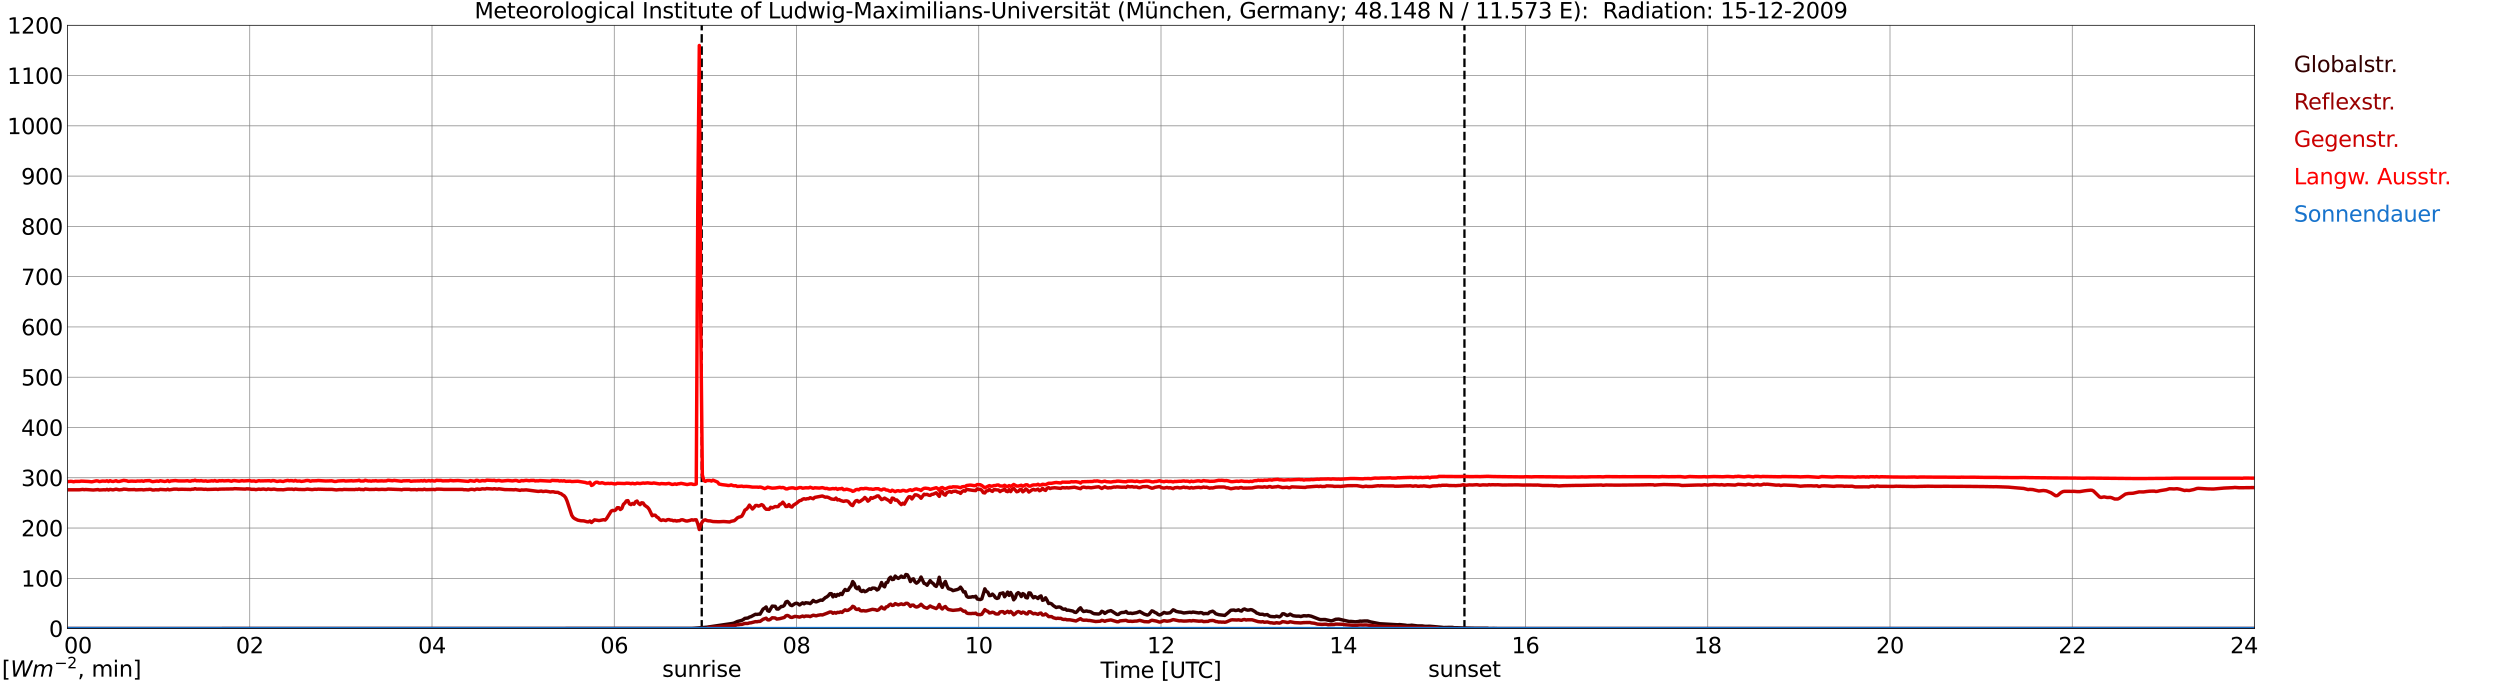 <?xml version="1.0" encoding="utf-8" standalone="no"?>
<!DOCTYPE svg PUBLIC "-//W3C//DTD SVG 1.1//EN"
  "http://www.w3.org/Graphics/SVG/1.1/DTD/svg11.dtd">
<svg xmlns:xlink="http://www.w3.org/1999/xlink" width="1085.4pt" height="296.64pt" viewBox="0 0 1085.4 296.64" xmlns="http://www.w3.org/2000/svg" version="1.1">
 <defs>
  <style type="text/css">*{stroke-linejoin: round; stroke-linecap: butt}</style>
 </defs>
 <g id="figure_1">
  <g id="patch_1">
   <path d="M 0 296.64 
L 1085.4 296.64 
L 1085.4 0 
L 0 0 
z
" style="fill: #ffffff"/>
  </g>
  <g id="axes_1">
   <g id="patch_2">
    <path d="M 29.306 272.909 
L 978.814 272.909 
L 978.814 10.976 
L 29.306 10.976 
z
" style="fill: #ffffff"/>
   </g>
   <g id="patch_3">
    <path d="M 978.814 272.909 
L 978.814 272.909 
L 978.814 10.976 
L 978.814 10.976 
z
" clip-path="url(#p6684796ce4)" style="fill: #d3d3d3; opacity: 0.25; stroke: #d3d3d3; stroke-linejoin: miter"/>
   </g>
   <g id="matplotlib.axis_1">
    <g id="xtick_1">
     <g id="line2d_1">
      <path d="M 29.306 272.909 
L 29.306 10.976 
" clip-path="url(#p6684796ce4)" style="fill: none; stroke: #808080; stroke-width: 0.3; stroke-linecap: square"/>
     </g>
     <g id="line2d_2"/>
     <g id="text_1">
      <!--    00 -->
      <g transform="translate(18.733 283.627) scale(0.095 -0.095)">
       <defs>
        <path id="DejaVuSans-20" transform="scale(0.016)"/>
        <path id="DejaVuSans-30" d="M 2034 4250 
Q 1547 4250 1301 3770 
Q 1056 3291 1056 2328 
Q 1056 1369 1301 889 
Q 1547 409 2034 409 
Q 2525 409 2770 889 
Q 3016 1369 3016 2328 
Q 3016 3291 2770 3770 
Q 2525 4250 2034 4250 
z
M 2034 4750 
Q 2819 4750 3233 4129 
Q 3647 3509 3647 2328 
Q 3647 1150 3233 529 
Q 2819 -91 2034 -91 
Q 1250 -91 836 529 
Q 422 1150 422 2328 
Q 422 3509 836 4129 
Q 1250 4750 2034 4750 
z
" transform="scale(0.016)"/>
       </defs>
       <use xlink:href="#DejaVuSans-20"/>
       <use xlink:href="#DejaVuSans-20" transform="translate(31.787 0)"/>
       <use xlink:href="#DejaVuSans-20" transform="translate(63.574 0)"/>
       <use xlink:href="#DejaVuSans-30" transform="translate(95.361 0)"/>
       <use xlink:href="#DejaVuSans-30" transform="translate(158.984 0)"/>
      </g>
     </g>
    </g>
    <g id="xtick_2">
     <g id="line2d_3">
      <path d="M 108.431 272.909 
L 108.431 10.976 
" clip-path="url(#p6684796ce4)" style="fill: none; stroke: #808080; stroke-width: 0.3; stroke-linecap: square"/>
     </g>
     <g id="line2d_4"/>
     <g id="text_2">
      <!-- 02 -->
      <g transform="translate(102.387 283.627) scale(0.095 -0.095)">
       <defs>
        <path id="DejaVuSans-32" d="M 1228 531 
L 3431 531 
L 3431 0 
L 469 0 
L 469 531 
Q 828 903 1448 1529 
Q 2069 2156 2228 2338 
Q 2531 2678 2651 2914 
Q 2772 3150 2772 3378 
Q 2772 3750 2511 3984 
Q 2250 4219 1831 4219 
Q 1534 4219 1204 4116 
Q 875 4013 500 3803 
L 500 4441 
Q 881 4594 1212 4672 
Q 1544 4750 1819 4750 
Q 2544 4750 2975 4387 
Q 3406 4025 3406 3419 
Q 3406 3131 3298 2873 
Q 3191 2616 2906 2266 
Q 2828 2175 2409 1742 
Q 1991 1309 1228 531 
z
" transform="scale(0.016)"/>
       </defs>
       <use xlink:href="#DejaVuSans-30"/>
       <use xlink:href="#DejaVuSans-32" transform="translate(63.623 0)"/>
      </g>
     </g>
    </g>
    <g id="xtick_3">
     <g id="line2d_5">
      <path d="M 187.557 272.909 
L 187.557 10.976 
" clip-path="url(#p6684796ce4)" style="fill: none; stroke: #808080; stroke-width: 0.3; stroke-linecap: square"/>
     </g>
     <g id="line2d_6"/>
     <g id="text_3">
      <!-- 04 -->
      <g transform="translate(181.513 283.627) scale(0.095 -0.095)">
       <defs>
        <path id="DejaVuSans-34" d="M 2419 4116 
L 825 1625 
L 2419 1625 
L 2419 4116 
z
M 2253 4666 
L 3047 4666 
L 3047 1625 
L 3713 1625 
L 3713 1100 
L 3047 1100 
L 3047 0 
L 2419 0 
L 2419 1100 
L 313 1100 
L 313 1709 
L 2253 4666 
z
" transform="scale(0.016)"/>
       </defs>
       <use xlink:href="#DejaVuSans-30"/>
       <use xlink:href="#DejaVuSans-34" transform="translate(63.623 0)"/>
      </g>
     </g>
    </g>
    <g id="xtick_4">
     <g id="line2d_7">
      <path d="M 266.683 272.909 
L 266.683 10.976 
" clip-path="url(#p6684796ce4)" style="fill: none; stroke: #808080; stroke-width: 0.3; stroke-linecap: square"/>
     </g>
     <g id="line2d_8"/>
     <g id="text_4">
      <!-- 06 -->
      <g transform="translate(260.638 283.627) scale(0.095 -0.095)">
       <defs>
        <path id="DejaVuSans-36" d="M 2113 2584 
Q 1688 2584 1439 2293 
Q 1191 2003 1191 1497 
Q 1191 994 1439 701 
Q 1688 409 2113 409 
Q 2538 409 2786 701 
Q 3034 994 3034 1497 
Q 3034 2003 2786 2293 
Q 2538 2584 2113 2584 
z
M 3366 4563 
L 3366 3988 
Q 3128 4100 2886 4159 
Q 2644 4219 2406 4219 
Q 1781 4219 1451 3797 
Q 1122 3375 1075 2522 
Q 1259 2794 1537 2939 
Q 1816 3084 2150 3084 
Q 2853 3084 3261 2657 
Q 3669 2231 3669 1497 
Q 3669 778 3244 343 
Q 2819 -91 2113 -91 
Q 1303 -91 875 529 
Q 447 1150 447 2328 
Q 447 3434 972 4092 
Q 1497 4750 2381 4750 
Q 2619 4750 2861 4703 
Q 3103 4656 3366 4563 
z
" transform="scale(0.016)"/>
       </defs>
       <use xlink:href="#DejaVuSans-30"/>
       <use xlink:href="#DejaVuSans-36" transform="translate(63.623 0)"/>
      </g>
     </g>
    </g>
    <g id="xtick_5">
     <g id="line2d_9">
      <path d="M 345.808 272.909 
L 345.808 10.976 
" clip-path="url(#p6684796ce4)" style="fill: none; stroke: #808080; stroke-width: 0.3; stroke-linecap: square"/>
     </g>
     <g id="line2d_10"/>
     <g id="text_5">
      <!-- 08 -->
      <g transform="translate(339.764 283.627) scale(0.095 -0.095)">
       <defs>
        <path id="DejaVuSans-38" d="M 2034 2216 
Q 1584 2216 1326 1975 
Q 1069 1734 1069 1313 
Q 1069 891 1326 650 
Q 1584 409 2034 409 
Q 2484 409 2743 651 
Q 3003 894 3003 1313 
Q 3003 1734 2745 1975 
Q 2488 2216 2034 2216 
z
M 1403 2484 
Q 997 2584 770 2862 
Q 544 3141 544 3541 
Q 544 4100 942 4425 
Q 1341 4750 2034 4750 
Q 2731 4750 3128 4425 
Q 3525 4100 3525 3541 
Q 3525 3141 3298 2862 
Q 3072 2584 2669 2484 
Q 3125 2378 3379 2068 
Q 3634 1759 3634 1313 
Q 3634 634 3220 271 
Q 2806 -91 2034 -91 
Q 1263 -91 848 271 
Q 434 634 434 1313 
Q 434 1759 690 2068 
Q 947 2378 1403 2484 
z
M 1172 3481 
Q 1172 3119 1398 2916 
Q 1625 2713 2034 2713 
Q 2441 2713 2670 2916 
Q 2900 3119 2900 3481 
Q 2900 3844 2670 4047 
Q 2441 4250 2034 4250 
Q 1625 4250 1398 4047 
Q 1172 3844 1172 3481 
z
" transform="scale(0.016)"/>
       </defs>
       <use xlink:href="#DejaVuSans-30"/>
       <use xlink:href="#DejaVuSans-38" transform="translate(63.623 0)"/>
      </g>
     </g>
    </g>
    <g id="xtick_6">
     <g id="line2d_11">
      <path d="M 424.934 272.909 
L 424.934 10.976 
" clip-path="url(#p6684796ce4)" style="fill: none; stroke: #808080; stroke-width: 0.3; stroke-linecap: square"/>
     </g>
     <g id="line2d_12"/>
     <g id="text_6">
      <!-- 10 -->
      <g transform="translate(418.89 283.627) scale(0.095 -0.095)">
       <defs>
        <path id="DejaVuSans-31" d="M 794 531 
L 1825 531 
L 1825 4091 
L 703 3866 
L 703 4441 
L 1819 4666 
L 2450 4666 
L 2450 531 
L 3481 531 
L 3481 0 
L 794 0 
L 794 531 
z
" transform="scale(0.016)"/>
       </defs>
       <use xlink:href="#DejaVuSans-31"/>
       <use xlink:href="#DejaVuSans-30" transform="translate(63.623 0)"/>
      </g>
     </g>
    </g>
    <g id="xtick_7">
     <g id="line2d_13">
      <path d="M 504.06 272.909 
L 504.06 10.976 
" clip-path="url(#p6684796ce4)" style="fill: none; stroke: #808080; stroke-width: 0.3; stroke-linecap: square"/>
     </g>
     <g id="line2d_14"/>
     <g id="text_7">
      <!-- 12 -->
      <g transform="translate(498.015 283.627) scale(0.095 -0.095)">
       <use xlink:href="#DejaVuSans-31"/>
       <use xlink:href="#DejaVuSans-32" transform="translate(63.623 0)"/>
      </g>
     </g>
    </g>
    <g id="xtick_8">
     <g id="line2d_15">
      <path d="M 583.185 272.909 
L 583.185 10.976 
" clip-path="url(#p6684796ce4)" style="fill: none; stroke: #808080; stroke-width: 0.3; stroke-linecap: square"/>
     </g>
     <g id="line2d_16"/>
     <g id="text_8">
      <!-- 14 -->
      <g transform="translate(577.141 283.627) scale(0.095 -0.095)">
       <use xlink:href="#DejaVuSans-31"/>
       <use xlink:href="#DejaVuSans-34" transform="translate(63.623 0)"/>
      </g>
     </g>
    </g>
    <g id="xtick_9">
     <g id="line2d_17">
      <path d="M 662.311 272.909 
L 662.311 10.976 
" clip-path="url(#p6684796ce4)" style="fill: none; stroke: #808080; stroke-width: 0.3; stroke-linecap: square"/>
     </g>
     <g id="line2d_18"/>
     <g id="text_9">
      <!-- 16 -->
      <g transform="translate(656.267 283.627) scale(0.095 -0.095)">
       <use xlink:href="#DejaVuSans-31"/>
       <use xlink:href="#DejaVuSans-36" transform="translate(63.623 0)"/>
      </g>
     </g>
    </g>
    <g id="xtick_10">
     <g id="line2d_19">
      <path d="M 741.437 272.909 
L 741.437 10.976 
" clip-path="url(#p6684796ce4)" style="fill: none; stroke: #808080; stroke-width: 0.3; stroke-linecap: square"/>
     </g>
     <g id="line2d_20"/>
     <g id="text_10">
      <!-- 18 -->
      <g transform="translate(735.392 283.627) scale(0.095 -0.095)">
       <use xlink:href="#DejaVuSans-31"/>
       <use xlink:href="#DejaVuSans-38" transform="translate(63.623 0)"/>
      </g>
     </g>
    </g>
    <g id="xtick_11">
     <g id="line2d_21">
      <path d="M 820.562 272.909 
L 820.562 10.976 
" clip-path="url(#p6684796ce4)" style="fill: none; stroke: #808080; stroke-width: 0.3; stroke-linecap: square"/>
     </g>
     <g id="line2d_22"/>
     <g id="text_11">
      <!-- 20 -->
      <g transform="translate(814.518 283.627) scale(0.095 -0.095)">
       <use xlink:href="#DejaVuSans-32"/>
       <use xlink:href="#DejaVuSans-30" transform="translate(63.623 0)"/>
      </g>
     </g>
    </g>
    <g id="xtick_12">
     <g id="line2d_23">
      <path d="M 899.688 272.909 
L 899.688 10.976 
" clip-path="url(#p6684796ce4)" style="fill: none; stroke: #808080; stroke-width: 0.3; stroke-linecap: square"/>
     </g>
     <g id="line2d_24"/>
     <g id="text_12">
      <!-- 22 -->
      <g transform="translate(893.644 283.627) scale(0.095 -0.095)">
       <use xlink:href="#DejaVuSans-32"/>
       <use xlink:href="#DejaVuSans-32" transform="translate(63.623 0)"/>
      </g>
     </g>
    </g>
    <g id="xtick_13">
     <g id="line2d_25">
      <path d="M 978.814 272.909 
L 978.814 10.976 
" clip-path="url(#p6684796ce4)" style="fill: none; stroke: #808080; stroke-width: 0.3; stroke-linecap: square"/>
     </g>
     <g id="line2d_26"/>
     <g id="text_13">
      <!-- 24    -->
      <g transform="translate(968.241 283.627) scale(0.095 -0.095)">
       <use xlink:href="#DejaVuSans-32"/>
       <use xlink:href="#DejaVuSans-34" transform="translate(63.623 0)"/>
       <use xlink:href="#DejaVuSans-20" transform="translate(127.246 0)"/>
       <use xlink:href="#DejaVuSans-20" transform="translate(159.033 0)"/>
       <use xlink:href="#DejaVuSans-20" transform="translate(190.82 0)"/>
      </g>
     </g>
    </g>
    <g id="text_14">
     <!-- Time [UTC] -->
     <g transform="translate(477.806 294.322) scale(0.095 -0.095)">
      <defs>
       <path id="DejaVuSans-54" d="M -19 4666 
L 3928 4666 
L 3928 4134 
L 2272 4134 
L 2272 0 
L 1638 0 
L 1638 4134 
L -19 4134 
L -19 4666 
z
" transform="scale(0.016)"/>
       <path id="DejaVuSans-69" d="M 603 3500 
L 1178 3500 
L 1178 0 
L 603 0 
L 603 3500 
z
M 603 4863 
L 1178 4863 
L 1178 4134 
L 603 4134 
L 603 4863 
z
" transform="scale(0.016)"/>
       <path id="DejaVuSans-6d" d="M 3328 2828 
Q 3544 3216 3844 3400 
Q 4144 3584 4550 3584 
Q 5097 3584 5394 3201 
Q 5691 2819 5691 2113 
L 5691 0 
L 5113 0 
L 5113 2094 
Q 5113 2597 4934 2840 
Q 4756 3084 4391 3084 
Q 3944 3084 3684 2787 
Q 3425 2491 3425 1978 
L 3425 0 
L 2847 0 
L 2847 2094 
Q 2847 2600 2669 2842 
Q 2491 3084 2119 3084 
Q 1678 3084 1418 2786 
Q 1159 2488 1159 1978 
L 1159 0 
L 581 0 
L 581 3500 
L 1159 3500 
L 1159 2956 
Q 1356 3278 1631 3431 
Q 1906 3584 2284 3584 
Q 2666 3584 2933 3390 
Q 3200 3197 3328 2828 
z
" transform="scale(0.016)"/>
       <path id="DejaVuSans-65" d="M 3597 1894 
L 3597 1613 
L 953 1613 
Q 991 1019 1311 708 
Q 1631 397 2203 397 
Q 2534 397 2845 478 
Q 3156 559 3463 722 
L 3463 178 
Q 3153 47 2828 -22 
Q 2503 -91 2169 -91 
Q 1331 -91 842 396 
Q 353 884 353 1716 
Q 353 2575 817 3079 
Q 1281 3584 2069 3584 
Q 2775 3584 3186 3129 
Q 3597 2675 3597 1894 
z
M 3022 2063 
Q 3016 2534 2758 2815 
Q 2500 3097 2075 3097 
Q 1594 3097 1305 2825 
Q 1016 2553 972 2059 
L 3022 2063 
z
" transform="scale(0.016)"/>
       <path id="DejaVuSans-5b" d="M 550 4863 
L 1875 4863 
L 1875 4416 
L 1125 4416 
L 1125 -397 
L 1875 -397 
L 1875 -844 
L 550 -844 
L 550 4863 
z
" transform="scale(0.016)"/>
       <path id="DejaVuSans-55" d="M 556 4666 
L 1191 4666 
L 1191 1831 
Q 1191 1081 1462 751 
Q 1734 422 2344 422 
Q 2950 422 3222 751 
Q 3494 1081 3494 1831 
L 3494 4666 
L 4128 4666 
L 4128 1753 
Q 4128 841 3676 375 
Q 3225 -91 2344 -91 
Q 1459 -91 1007 375 
Q 556 841 556 1753 
L 556 4666 
z
" transform="scale(0.016)"/>
       <path id="DejaVuSans-43" d="M 4122 4306 
L 4122 3641 
Q 3803 3938 3442 4084 
Q 3081 4231 2675 4231 
Q 1875 4231 1450 3742 
Q 1025 3253 1025 2328 
Q 1025 1406 1450 917 
Q 1875 428 2675 428 
Q 3081 428 3442 575 
Q 3803 722 4122 1019 
L 4122 359 
Q 3791 134 3420 21 
Q 3050 -91 2638 -91 
Q 1578 -91 968 557 
Q 359 1206 359 2328 
Q 359 3453 968 4101 
Q 1578 4750 2638 4750 
Q 3056 4750 3426 4639 
Q 3797 4528 4122 4306 
z
" transform="scale(0.016)"/>
       <path id="DejaVuSans-5d" d="M 1947 4863 
L 1947 -844 
L 622 -844 
L 622 -397 
L 1369 -397 
L 1369 4416 
L 622 4416 
L 622 4863 
L 1947 4863 
z
" transform="scale(0.016)"/>
      </defs>
      <use xlink:href="#DejaVuSans-54"/>
      <use xlink:href="#DejaVuSans-69" transform="translate(57.959 0)"/>
      <use xlink:href="#DejaVuSans-6d" transform="translate(85.742 0)"/>
      <use xlink:href="#DejaVuSans-65" transform="translate(183.154 0)"/>
      <use xlink:href="#DejaVuSans-20" transform="translate(244.678 0)"/>
      <use xlink:href="#DejaVuSans-5b" transform="translate(276.465 0)"/>
      <use xlink:href="#DejaVuSans-55" transform="translate(315.479 0)"/>
      <use xlink:href="#DejaVuSans-54" transform="translate(388.672 0)"/>
      <use xlink:href="#DejaVuSans-43" transform="translate(443.881 0)"/>
      <use xlink:href="#DejaVuSans-5d" transform="translate(513.705 0)"/>
     </g>
    </g>
   </g>
   <g id="matplotlib.axis_2">
    <g id="ytick_1">
     <g id="line2d_27">
      <path d="M 29.306 272.909 
L 978.814 272.909 
" clip-path="url(#p6684796ce4)" style="fill: none; stroke: #808080; stroke-width: 0.3; stroke-linecap: square"/>
     </g>
     <g id="line2d_28"/>
     <g id="text_15">
      <!-- 0 -->
      <g transform="translate(21.261 276.518) scale(0.095 -0.095)">
       <use xlink:href="#DejaVuSans-30"/>
      </g>
     </g>
    </g>
    <g id="ytick_2">
     <g id="line2d_29">
      <path d="M 29.306 251.081 
L 978.814 251.081 
" clip-path="url(#p6684796ce4)" style="fill: none; stroke: #808080; stroke-width: 0.3; stroke-linecap: square"/>
     </g>
     <g id="line2d_30"/>
     <g id="text_16">
      <!-- 100 -->
      <g transform="translate(9.173 254.69) scale(0.095 -0.095)">
       <use xlink:href="#DejaVuSans-31"/>
       <use xlink:href="#DejaVuSans-30" transform="translate(63.623 0)"/>
       <use xlink:href="#DejaVuSans-30" transform="translate(127.246 0)"/>
      </g>
     </g>
    </g>
    <g id="ytick_3">
     <g id="line2d_31">
      <path d="M 29.306 229.253 
L 978.814 229.253 
" clip-path="url(#p6684796ce4)" style="fill: none; stroke: #808080; stroke-width: 0.3; stroke-linecap: square"/>
     </g>
     <g id="line2d_32"/>
     <g id="text_17">
      <!-- 200 -->
      <g transform="translate(9.173 232.863) scale(0.095 -0.095)">
       <use xlink:href="#DejaVuSans-32"/>
       <use xlink:href="#DejaVuSans-30" transform="translate(63.623 0)"/>
       <use xlink:href="#DejaVuSans-30" transform="translate(127.246 0)"/>
      </g>
     </g>
    </g>
    <g id="ytick_4">
     <g id="line2d_33">
      <path d="M 29.306 207.426 
L 978.814 207.426 
" clip-path="url(#p6684796ce4)" style="fill: none; stroke: #808080; stroke-width: 0.3; stroke-linecap: square"/>
     </g>
     <g id="line2d_34"/>
     <g id="text_18">
      <!-- 300 -->
      <g transform="translate(9.173 211.035) scale(0.095 -0.095)">
       <defs>
        <path id="DejaVuSans-33" d="M 2597 2516 
Q 3050 2419 3304 2112 
Q 3559 1806 3559 1356 
Q 3559 666 3084 287 
Q 2609 -91 1734 -91 
Q 1441 -91 1130 -33 
Q 819 25 488 141 
L 488 750 
Q 750 597 1062 519 
Q 1375 441 1716 441 
Q 2309 441 2620 675 
Q 2931 909 2931 1356 
Q 2931 1769 2642 2001 
Q 2353 2234 1838 2234 
L 1294 2234 
L 1294 2753 
L 1863 2753 
Q 2328 2753 2575 2939 
Q 2822 3125 2822 3475 
Q 2822 3834 2567 4026 
Q 2313 4219 1838 4219 
Q 1578 4219 1281 4162 
Q 984 4106 628 3988 
L 628 4550 
Q 988 4650 1302 4700 
Q 1616 4750 1894 4750 
Q 2613 4750 3031 4423 
Q 3450 4097 3450 3541 
Q 3450 3153 3228 2886 
Q 3006 2619 2597 2516 
z
" transform="scale(0.016)"/>
       </defs>
       <use xlink:href="#DejaVuSans-33"/>
       <use xlink:href="#DejaVuSans-30" transform="translate(63.623 0)"/>
       <use xlink:href="#DejaVuSans-30" transform="translate(127.246 0)"/>
      </g>
     </g>
    </g>
    <g id="ytick_5">
     <g id="line2d_35">
      <path d="M 29.306 185.598 
L 978.814 185.598 
" clip-path="url(#p6684796ce4)" style="fill: none; stroke: #808080; stroke-width: 0.3; stroke-linecap: square"/>
     </g>
     <g id="line2d_36"/>
     <g id="text_19">
      <!-- 400 -->
      <g transform="translate(9.173 189.207) scale(0.095 -0.095)">
       <use xlink:href="#DejaVuSans-34"/>
       <use xlink:href="#DejaVuSans-30" transform="translate(63.623 0)"/>
       <use xlink:href="#DejaVuSans-30" transform="translate(127.246 0)"/>
      </g>
     </g>
    </g>
    <g id="ytick_6">
     <g id="line2d_37">
      <path d="M 29.306 163.77 
L 978.814 163.77 
" clip-path="url(#p6684796ce4)" style="fill: none; stroke: #808080; stroke-width: 0.3; stroke-linecap: square"/>
     </g>
     <g id="line2d_38"/>
     <g id="text_20">
      <!-- 500 -->
      <g transform="translate(9.173 167.379) scale(0.095 -0.095)">
       <defs>
        <path id="DejaVuSans-35" d="M 691 4666 
L 3169 4666 
L 3169 4134 
L 1269 4134 
L 1269 2991 
Q 1406 3038 1543 3061 
Q 1681 3084 1819 3084 
Q 2600 3084 3056 2656 
Q 3513 2228 3513 1497 
Q 3513 744 3044 326 
Q 2575 -91 1722 -91 
Q 1428 -91 1123 -41 
Q 819 9 494 109 
L 494 744 
Q 775 591 1075 516 
Q 1375 441 1709 441 
Q 2250 441 2565 725 
Q 2881 1009 2881 1497 
Q 2881 1984 2565 2268 
Q 2250 2553 1709 2553 
Q 1456 2553 1204 2497 
Q 953 2441 691 2322 
L 691 4666 
z
" transform="scale(0.016)"/>
       </defs>
       <use xlink:href="#DejaVuSans-35"/>
       <use xlink:href="#DejaVuSans-30" transform="translate(63.623 0)"/>
       <use xlink:href="#DejaVuSans-30" transform="translate(127.246 0)"/>
      </g>
     </g>
    </g>
    <g id="ytick_7">
     <g id="line2d_39">
      <path d="M 29.306 141.942 
L 978.814 141.942 
" clip-path="url(#p6684796ce4)" style="fill: none; stroke: #808080; stroke-width: 0.3; stroke-linecap: square"/>
     </g>
     <g id="line2d_40"/>
     <g id="text_21">
      <!-- 600 -->
      <g transform="translate(9.173 145.551) scale(0.095 -0.095)">
       <use xlink:href="#DejaVuSans-36"/>
       <use xlink:href="#DejaVuSans-30" transform="translate(63.623 0)"/>
       <use xlink:href="#DejaVuSans-30" transform="translate(127.246 0)"/>
      </g>
     </g>
    </g>
    <g id="ytick_8">
     <g id="line2d_41">
      <path d="M 29.306 120.114 
L 978.814 120.114 
" clip-path="url(#p6684796ce4)" style="fill: none; stroke: #808080; stroke-width: 0.3; stroke-linecap: square"/>
     </g>
     <g id="line2d_42"/>
     <g id="text_22">
      <!-- 700 -->
      <g transform="translate(9.173 123.724) scale(0.095 -0.095)">
       <defs>
        <path id="DejaVuSans-37" d="M 525 4666 
L 3525 4666 
L 3525 4397 
L 1831 0 
L 1172 0 
L 2766 4134 
L 525 4134 
L 525 4666 
z
" transform="scale(0.016)"/>
       </defs>
       <use xlink:href="#DejaVuSans-37"/>
       <use xlink:href="#DejaVuSans-30" transform="translate(63.623 0)"/>
       <use xlink:href="#DejaVuSans-30" transform="translate(127.246 0)"/>
      </g>
     </g>
    </g>
    <g id="ytick_9">
     <g id="line2d_43">
      <path d="M 29.306 98.287 
L 978.814 98.287 
" clip-path="url(#p6684796ce4)" style="fill: none; stroke: #808080; stroke-width: 0.3; stroke-linecap: square"/>
     </g>
     <g id="line2d_44"/>
     <g id="text_23">
      <!-- 800 -->
      <g transform="translate(9.173 101.896) scale(0.095 -0.095)">
       <use xlink:href="#DejaVuSans-38"/>
       <use xlink:href="#DejaVuSans-30" transform="translate(63.623 0)"/>
       <use xlink:href="#DejaVuSans-30" transform="translate(127.246 0)"/>
      </g>
     </g>
    </g>
    <g id="ytick_10">
     <g id="line2d_45">
      <path d="M 29.306 76.459 
L 978.814 76.459 
" clip-path="url(#p6684796ce4)" style="fill: none; stroke: #808080; stroke-width: 0.3; stroke-linecap: square"/>
     </g>
     <g id="line2d_46"/>
     <g id="text_24">
      <!-- 900 -->
      <g transform="translate(9.173 80.068) scale(0.095 -0.095)">
       <defs>
        <path id="DejaVuSans-39" d="M 703 97 
L 703 672 
Q 941 559 1184 500 
Q 1428 441 1663 441 
Q 2288 441 2617 861 
Q 2947 1281 2994 2138 
Q 2813 1869 2534 1725 
Q 2256 1581 1919 1581 
Q 1219 1581 811 2004 
Q 403 2428 403 3163 
Q 403 3881 828 4315 
Q 1253 4750 1959 4750 
Q 2769 4750 3195 4129 
Q 3622 3509 3622 2328 
Q 3622 1225 3098 567 
Q 2575 -91 1691 -91 
Q 1453 -91 1209 -44 
Q 966 3 703 97 
z
M 1959 2075 
Q 2384 2075 2632 2365 
Q 2881 2656 2881 3163 
Q 2881 3666 2632 3958 
Q 2384 4250 1959 4250 
Q 1534 4250 1286 3958 
Q 1038 3666 1038 3163 
Q 1038 2656 1286 2365 
Q 1534 2075 1959 2075 
z
" transform="scale(0.016)"/>
       </defs>
       <use xlink:href="#DejaVuSans-39"/>
       <use xlink:href="#DejaVuSans-30" transform="translate(63.623 0)"/>
       <use xlink:href="#DejaVuSans-30" transform="translate(127.246 0)"/>
      </g>
     </g>
    </g>
    <g id="ytick_11">
     <g id="line2d_47">
      <path d="M 29.306 54.631 
L 978.814 54.631 
" clip-path="url(#p6684796ce4)" style="fill: none; stroke: #808080; stroke-width: 0.3; stroke-linecap: square"/>
     </g>
     <g id="line2d_48"/>
     <g id="text_25">
      <!-- 1000 -->
      <g transform="translate(3.128 58.24) scale(0.095 -0.095)">
       <use xlink:href="#DejaVuSans-31"/>
       <use xlink:href="#DejaVuSans-30" transform="translate(63.623 0)"/>
       <use xlink:href="#DejaVuSans-30" transform="translate(127.246 0)"/>
       <use xlink:href="#DejaVuSans-30" transform="translate(190.869 0)"/>
      </g>
     </g>
    </g>
    <g id="ytick_12">
     <g id="line2d_49">
      <path d="M 29.306 32.803 
L 978.814 32.803 
" clip-path="url(#p6684796ce4)" style="fill: none; stroke: #808080; stroke-width: 0.3; stroke-linecap: square"/>
     </g>
     <g id="line2d_50"/>
     <g id="text_26">
      <!-- 1100 -->
      <g transform="translate(3.128 36.413) scale(0.095 -0.095)">
       <use xlink:href="#DejaVuSans-31"/>
       <use xlink:href="#DejaVuSans-31" transform="translate(63.623 0)"/>
       <use xlink:href="#DejaVuSans-30" transform="translate(127.246 0)"/>
       <use xlink:href="#DejaVuSans-30" transform="translate(190.869 0)"/>
      </g>
     </g>
    </g>
    <g id="ytick_13">
     <g id="line2d_51">
      <path d="M 29.306 10.976 
L 978.814 10.976 
" clip-path="url(#p6684796ce4)" style="fill: none; stroke: #808080; stroke-width: 0.3; stroke-linecap: square"/>
     </g>
     <g id="line2d_52"/>
     <g id="text_27">
      <!-- 1200 -->
      <g transform="translate(3.128 14.585) scale(0.095 -0.095)">
       <use xlink:href="#DejaVuSans-31"/>
       <use xlink:href="#DejaVuSans-32" transform="translate(63.623 0)"/>
       <use xlink:href="#DejaVuSans-30" transform="translate(127.246 0)"/>
       <use xlink:href="#DejaVuSans-30" transform="translate(190.869 0)"/>
      </g>
     </g>
    </g>
   </g>
   <g id="line2d_53">
    <path d="M 304.663 272.909 
L 304.663 10.976 
" clip-path="url(#p6684796ce4)" style="fill: none; stroke-dasharray: 3.7,1.6; stroke-dashoffset: 0; stroke: #000000"/>
   </g>
   <g id="line2d_54">
    <path d="M 635.804 272.909 
L 635.804 10.976 
" clip-path="url(#p6684796ce4)" style="fill: none; stroke-dasharray: 3.7,1.6; stroke-dashoffset: 0; stroke: #000000"/>
   </g>
   <g id="line2d_55">
    <path d="M 29.306 272.909 
L 300.311 272.856 
L 301.63 272.765 
L 306.905 272.309 
L 318.114 270.661 
L 318.774 270.477 
L 320.093 269.838 
L 322.071 269.333 
L 322.73 268.967 
L 323.39 268.465 
L 324.708 268.327 
L 325.368 267.915 
L 326.027 267.731 
L 328.005 266.679 
L 328.665 266.771 
L 329.324 266.633 
L 329.983 266.633 
L 331.302 264.437 
L 331.961 264.071 
L 332.621 263.523 
L 333.28 265.123 
L 333.94 265.398 
L 335.258 263.156 
L 336.577 263.248 
L 337.236 264.392 
L 337.896 264.437 
L 339.215 263.294 
L 339.874 263.294 
L 340.533 262.789 
L 341.193 261.371 
L 341.852 261.096 
L 342.512 261.783 
L 343.171 262.698 
L 343.83 262.927 
L 345.149 262.058 
L 345.808 261.875 
L 346.468 262.15 
L 347.127 262.652 
L 348.446 261.737 
L 349.105 262.15 
L 349.765 261.692 
L 351.083 261.829 
L 351.743 262.058 
L 352.402 261.462 
L 353.062 260.685 
L 353.721 261.141 
L 354.38 261.325 
L 356.359 260.502 
L 357.018 260.639 
L 358.337 259.45 
L 358.996 259.129 
L 359.655 258.579 
L 360.315 257.756 
L 360.974 257.756 
L 361.634 259.129 
L 362.293 258.169 
L 362.952 258.9 
L 363.612 258.077 
L 364.271 258.396 
L 364.93 257.664 
L 365.59 258.123 
L 366.249 256.796 
L 366.909 255.925 
L 367.568 256.337 
L 368.227 256.245 
L 368.887 255.148 
L 369.546 254.37 
L 370.206 252.493 
L 370.865 253.316 
L 371.524 255.148 
L 372.184 255.606 
L 372.843 254.827 
L 373.502 256.383 
L 374.162 256.796 
L 374.821 256.337 
L 375.481 256.887 
L 376.14 256.658 
L 377.459 255.652 
L 378.118 255.879 
L 378.777 255.331 
L 379.437 255.331 
L 380.096 255.468 
L 380.756 256.154 
L 381.415 255.789 
L 382.074 254.552 
L 382.734 252.906 
L 383.393 254.279 
L 384.053 254.781 
L 384.712 252.998 
L 385.371 252.814 
L 386.031 251.166 
L 386.69 250.572 
L 387.349 251.625 
L 388.009 251.487 
L 388.668 250.114 
L 389.328 250.708 
L 389.987 251.12 
L 390.646 250.708 
L 391.306 250.114 
L 391.965 250.664 
L 392.624 250.664 
L 393.284 249.426 
L 393.943 249.564 
L 394.603 250.708 
L 395.262 252.493 
L 395.921 251.533 
L 396.581 251.304 
L 397.24 252.631 
L 397.899 253.181 
L 398.559 252.722 
L 399.218 251.9 
L 399.878 250.527 
L 401.196 253.27 
L 401.856 253.5 
L 402.515 254.095 
L 403.834 252.081 
L 404.493 252.906 
L 405.153 253.316 
L 405.812 254.187 
L 406.471 254.597 
L 407.131 253.27 
L 407.79 250.618 
L 408.45 253.775 
L 409.109 255.01 
L 409.768 253.454 
L 410.428 252.447 
L 411.087 254.279 
L 411.746 255.56 
L 413.065 255.97 
L 413.725 256.429 
L 415.703 255.925 
L 416.362 255.606 
L 417.022 254.918 
L 417.681 255.833 
L 418.34 257.025 
L 419 256.933 
L 419.659 258.854 
L 420.318 259.312 
L 421.637 259.221 
L 422.297 259.037 
L 422.956 259.175 
L 423.615 258.854 
L 424.275 260.044 
L 425.593 260.319 
L 426.253 259.998 
L 427.572 255.652 
L 428.231 256.75 
L 428.89 257.114 
L 429.55 258.579 
L 430.209 258.533 
L 430.869 257.939 
L 431.528 258.533 
L 432.187 259.496 
L 432.847 259.814 
L 433.506 259.587 
L 434.165 257.71 
L 434.825 257.618 
L 435.484 257.389 
L 436.144 259.083 
L 436.803 258.214 
L 437.462 257.071 
L 438.122 258.487 
L 438.781 257.252 
L 439.44 258.487 
L 440.1 260.41 
L 440.759 259.633 
L 441.419 257.802 
L 442.078 257.298 
L 442.737 257.848 
L 443.397 258.991 
L 444.056 257.71 
L 444.716 258.077 
L 445.375 259.404 
L 446.034 259.587 
L 446.694 257.389 
L 447.353 257.481 
L 448.012 258.671 
L 448.672 259.541 
L 449.331 259.037 
L 449.991 259.358 
L 450.65 259.86 
L 451.309 259.037 
L 451.969 258.716 
L 452.628 260.639 
L 453.287 260.41 
L 453.947 259.541 
L 454.606 260.639 
L 455.266 262.012 
L 455.925 261.921 
L 456.584 262.196 
L 457.244 262.881 
L 458.563 263.75 
L 459.222 263.567 
L 459.881 263.523 
L 460.541 263.704 
L 461.2 264.3 
L 461.859 264.529 
L 462.519 264.392 
L 463.178 264.939 
L 463.838 264.894 
L 465.156 265.169 
L 465.816 265.306 
L 466.475 265.765 
L 467.134 265.902 
L 467.794 265.306 
L 468.453 264.437 
L 469.113 263.887 
L 469.772 264.894 
L 470.431 265.49 
L 471.75 265.26 
L 472.409 265.444 
L 473.069 265.49 
L 473.728 265.719 
L 474.388 266.175 
L 475.047 266.45 
L 477.025 266.587 
L 477.685 266.267 
L 478.344 265.398 
L 479.003 265.673 
L 479.663 266.312 
L 480.981 265.444 
L 482.3 265.123 
L 482.96 265.49 
L 484.278 266.358 
L 484.938 266.771 
L 485.597 266.771 
L 486.256 266.221 
L 486.916 265.948 
L 488.235 265.856 
L 488.894 265.49 
L 489.553 266.175 
L 490.213 266.267 
L 490.872 266.175 
L 491.532 266.358 
L 493.51 265.994 
L 494.828 265.49 
L 496.807 266.633 
L 498.125 267.046 
L 498.785 266.817 
L 500.103 265.215 
L 500.763 265.444 
L 501.422 265.902 
L 502.082 266.175 
L 502.741 266.725 
L 503.4 267 
L 504.06 266.771 
L 505.379 265.902 
L 506.038 266.129 
L 506.697 266.221 
L 508.016 266.04 
L 509.335 264.758 
L 509.994 265.031 
L 510.654 265.444 
L 511.972 265.719 
L 512.632 265.765 
L 513.95 266.129 
L 516.588 265.81 
L 517.247 265.948 
L 517.907 265.719 
L 520.544 266.129 
L 521.204 265.948 
L 521.863 266.04 
L 522.522 266.496 
L 523.182 266.358 
L 524.501 266.404 
L 525.16 265.765 
L 526.479 265.352 
L 527.138 265.765 
L 527.797 266.45 
L 529.116 266.863 
L 531.754 267.183 
L 533.073 266.129 
L 534.391 264.939 
L 535.71 264.848 
L 536.369 265.077 
L 537.029 264.985 
L 537.688 264.758 
L 538.348 265.123 
L 539.007 265.306 
L 539.666 264.621 
L 540.326 264.392 
L 540.985 264.712 
L 541.644 264.894 
L 542.304 264.848 
L 542.963 264.667 
L 543.623 264.804 
L 544.941 265.581 
L 545.601 266.175 
L 546.26 266.358 
L 546.919 266.679 
L 548.238 266.679 
L 548.898 267 
L 550.216 266.817 
L 550.876 267.321 
L 551.535 267.64 
L 553.513 267.777 
L 554.173 267.502 
L 555.491 267.823 
L 556.151 267.367 
L 556.81 266.496 
L 557.47 266.496 
L 558.788 267.229 
L 559.448 267.046 
L 560.107 266.633 
L 561.426 267.321 
L 562.745 267.502 
L 564.063 267.502 
L 564.723 267.685 
L 566.042 267.321 
L 567.36 267.41 
L 568.02 267.275 
L 569.338 267.548 
L 572.635 268.829 
L 573.295 269.013 
L 575.273 268.967 
L 577.91 269.563 
L 578.57 269.425 
L 579.889 268.875 
L 581.207 268.783 
L 583.185 269.242 
L 585.823 269.838 
L 586.482 269.792 
L 588.46 269.973 
L 589.779 269.838 
L 590.439 269.654 
L 591.098 269.7 
L 592.417 269.608 
L 593.736 269.608 
L 595.054 270.019 
L 599.011 270.798 
L 606.923 271.254 
L 607.582 271.165 
L 610.22 271.438 
L 610.879 271.575 
L 612.198 271.529 
L 612.858 271.438 
L 615.495 271.758 
L 617.473 271.758 
L 618.792 271.942 
L 620.77 271.896 
L 626.045 272.354 
L 626.705 272.446 
L 628.683 272.4 
L 630.661 272.4 
L 631.32 272.536 
L 632.639 272.536 
L 635.936 272.673 
L 640.552 272.765 
L 641.87 272.765 
L 643.189 272.765 
L 645.827 272.765 
L 646.486 272.902 
L 648.464 272.856 
L 650.442 272.909 
L 978.154 272.909 
L 978.154 272.909 
" clip-path="url(#p6684796ce4)" style="fill: none; stroke: #330000; stroke-width: 1.5; stroke-linecap: square"/>
   </g>
   <g id="line2d_56">
    <path d="M 29.306 272.909 
L 306.905 272.909 
L 307.564 272.446 
L 318.774 271.562 
L 319.433 271.47 
L 320.093 271.237 
L 320.752 271.237 
L 321.411 271.097 
L 322.071 271.097 
L 323.39 270.678 
L 324.708 270.678 
L 325.368 270.447 
L 326.027 270.399 
L 328.005 269.888 
L 328.665 269.934 
L 329.324 269.794 
L 329.983 269.794 
L 331.302 268.864 
L 332.621 268.397 
L 333.28 269.095 
L 333.94 269.144 
L 334.599 268.77 
L 335.258 268.211 
L 336.577 268.305 
L 337.236 268.77 
L 338.555 268.585 
L 340.533 268.072 
L 341.193 267.373 
L 341.852 267.188 
L 342.512 267.467 
L 343.171 267.98 
L 343.83 268.072 
L 345.149 267.607 
L 346.468 267.792 
L 347.127 267.932 
L 348.446 267.467 
L 349.105 267.747 
L 349.765 267.467 
L 351.083 267.513 
L 351.743 267.701 
L 353.062 267.094 
L 354.38 267.373 
L 355.04 267.142 
L 356.359 266.908 
L 357.018 267.002 
L 358.996 266.258 
L 360.315 265.699 
L 360.974 265.745 
L 361.634 266.258 
L 362.293 265.93 
L 362.952 266.21 
L 363.612 265.839 
L 364.271 265.93 
L 364.93 265.651 
L 365.59 265.885 
L 366.249 265.234 
L 366.909 264.767 
L 367.568 265.046 
L 368.227 264.955 
L 369.546 264.069 
L 370.206 263.233 
L 370.865 263.512 
L 371.524 264.442 
L 372.184 264.627 
L 372.843 264.348 
L 373.502 265.094 
L 374.162 265.234 
L 374.821 265.094 
L 375.481 265.234 
L 376.14 265.234 
L 378.777 264.536 
L 380.096 264.721 
L 380.756 265.001 
L 381.415 264.767 
L 382.734 263.512 
L 383.393 264.162 
L 384.053 264.396 
L 384.712 263.512 
L 385.371 263.372 
L 386.031 262.674 
L 386.69 262.301 
L 387.349 262.859 
L 388.009 262.72 
L 388.668 262.069 
L 389.987 262.628 
L 391.306 262.161 
L 391.965 262.44 
L 392.624 262.44 
L 393.284 261.929 
L 393.943 261.929 
L 394.603 262.44 
L 395.262 263.278 
L 395.921 262.72 
L 396.581 262.72 
L 397.24 263.324 
L 397.899 263.558 
L 398.559 263.372 
L 399.218 262.953 
L 399.878 262.349 
L 401.196 263.604 
L 402.515 264.069 
L 403.834 263.093 
L 404.493 263.464 
L 406.471 264.208 
L 407.131 263.604 
L 407.79 262.44 
L 408.45 263.837 
L 409.109 264.396 
L 409.768 263.697 
L 410.428 263.324 
L 411.087 264.117 
L 411.746 264.627 
L 413.725 265.001 
L 416.362 264.721 
L 417.022 264.396 
L 418.34 265.374 
L 419 265.326 
L 419.659 266.118 
L 420.318 266.35 
L 421.637 266.398 
L 422.297 266.304 
L 422.956 266.35 
L 423.615 266.21 
L 424.275 266.769 
L 425.593 266.863 
L 426.253 266.677 
L 427.572 264.675 
L 428.231 265.186 
L 428.89 265.42 
L 429.55 266.118 
L 430.209 266.024 
L 430.869 265.791 
L 431.528 265.978 
L 432.187 266.489 
L 432.847 266.583 
L 433.506 266.537 
L 434.165 265.699 
L 434.825 265.559 
L 435.484 265.559 
L 436.144 266.258 
L 437.462 265.42 
L 438.122 265.978 
L 438.781 265.466 
L 439.44 266.07 
L 440.1 266.908 
L 440.759 266.489 
L 441.419 265.791 
L 442.078 265.511 
L 442.737 265.745 
L 443.397 266.258 
L 444.056 265.745 
L 444.716 265.93 
L 445.375 266.443 
L 446.034 266.537 
L 446.694 265.605 
L 447.353 265.605 
L 448.012 266.118 
L 448.672 266.489 
L 449.331 266.304 
L 450.65 266.723 
L 451.309 266.304 
L 451.969 266.164 
L 452.628 267.002 
L 453.287 266.954 
L 453.947 266.537 
L 454.606 267.048 
L 455.266 267.701 
L 456.584 267.701 
L 457.244 268.166 
L 458.563 268.537 
L 459.222 268.397 
L 459.881 268.491 
L 460.541 268.445 
L 461.2 268.816 
L 461.859 268.956 
L 462.519 268.864 
L 463.178 269.095 
L 464.497 269.095 
L 466.475 269.469 
L 467.134 269.608 
L 469.113 268.585 
L 469.772 269.095 
L 470.431 269.283 
L 471.75 269.235 
L 472.409 269.375 
L 473.069 269.375 
L 475.706 269.84 
L 477.685 269.7 
L 478.344 269.329 
L 479.003 269.469 
L 479.663 269.748 
L 480.322 269.469 
L 482.3 269.144 
L 484.938 269.934 
L 485.597 269.934 
L 486.256 269.56 
L 488.894 269.329 
L 489.553 269.654 
L 490.213 269.748 
L 490.872 269.7 
L 491.532 269.794 
L 492.85 269.654 
L 493.51 269.654 
L 494.828 269.329 
L 496.807 269.888 
L 498.785 269.98 
L 499.444 269.56 
L 500.103 269.283 
L 502.082 269.654 
L 503.4 270.073 
L 504.06 269.98 
L 504.719 269.654 
L 505.379 269.469 
L 506.697 269.7 
L 508.016 269.515 
L 509.335 269.004 
L 511.972 269.56 
L 512.632 269.515 
L 513.95 269.654 
L 515.269 269.608 
L 516.588 269.469 
L 517.247 269.608 
L 517.907 269.423 
L 520.544 269.7 
L 521.863 269.608 
L 522.522 269.888 
L 523.841 269.794 
L 524.501 269.794 
L 525.16 269.469 
L 526.479 269.375 
L 527.138 269.515 
L 527.797 269.84 
L 528.457 269.888 
L 529.116 270.073 
L 529.776 270.028 
L 530.435 270.119 
L 531.094 270.073 
L 531.754 270.167 
L 532.413 270.028 
L 534.391 269.189 
L 535.051 269.095 
L 537.029 269.189 
L 537.688 269.095 
L 539.007 269.329 
L 539.666 269.05 
L 540.326 268.956 
L 540.985 269.189 
L 541.644 269.095 
L 542.963 269.095 
L 543.623 269.095 
L 545.601 269.7 
L 546.26 269.888 
L 547.579 270.028 
L 548.238 269.888 
L 548.898 270.167 
L 550.216 270.028 
L 551.535 270.399 
L 552.195 270.399 
L 552.854 270.538 
L 553.513 270.538 
L 554.173 270.353 
L 555.491 270.538 
L 556.151 270.307 
L 556.81 269.888 
L 558.129 270.073 
L 558.788 270.259 
L 559.448 270.213 
L 560.107 269.934 
L 562.085 270.307 
L 564.723 270.447 
L 566.042 270.307 
L 568.679 270.259 
L 569.338 270.447 
L 570.657 270.586 
L 571.976 270.957 
L 573.295 271.051 
L 573.954 271.097 
L 575.273 271.003 
L 575.932 271.051 
L 576.592 271.237 
L 579.229 271.143 
L 579.889 270.957 
L 583.185 271.051 
L 583.845 271.237 
L 588.46 271.562 
L 590.439 271.331 
L 591.757 271.376 
L 593.076 271.331 
L 595.714 271.61 
L 597.032 271.796 
L 597.692 271.75 
L 598.351 271.935 
L 601.648 272.029 
L 604.286 272.121 
L 604.945 272.075 
L 605.604 272.215 
L 606.264 272.121 
L 606.923 272.215 
L 607.582 272.121 
L 611.539 272.306 
L 614.176 272.354 
L 615.495 272.446 
L 617.473 272.4 
L 620.111 272.54 
L 620.77 272.446 
L 624.067 272.586 
L 624.726 272.909 
L 978.154 272.909 
L 978.154 272.909 
" clip-path="url(#p6684796ce4)" style="fill: none; stroke: #990000; stroke-width: 1.5; stroke-linecap: square"/>
   </g>
   <g id="line2d_57">
    <path d="M 29.306 212.647 
L 34.581 212.642 
L 35.9 212.487 
L 36.559 212.605 
L 37.218 212.524 
L 40.515 212.745 
L 42.493 212.548 
L 43.153 212.743 
L 45.131 212.625 
L 45.79 212.688 
L 46.45 212.47 
L 47.109 212.749 
L 47.768 212.479 
L 49.087 212.686 
L 50.406 212.376 
L 51.725 212.684 
L 53.043 212.548 
L 53.703 212.361 
L 55.022 212.452 
L 55.681 212.59 
L 57.659 212.575 
L 58.319 212.533 
L 58.978 212.679 
L 60.956 212.588 
L 61.615 212.575 
L 62.275 212.697 
L 63.594 212.54 
L 64.253 212.551 
L 64.912 212.435 
L 65.572 212.511 
L 66.231 212.745 
L 66.89 212.745 
L 67.55 212.629 
L 68.869 212.688 
L 69.528 212.47 
L 70.847 212.559 
L 72.166 212.655 
L 72.825 212.411 
L 73.484 212.688 
L 75.462 212.365 
L 76.781 212.348 
L 77.441 212.479 
L 78.759 212.415 
L 82.056 212.485 
L 82.716 212.533 
L 83.375 212.387 
L 84.034 212.389 
L 84.694 212.14 
L 85.353 212.356 
L 87.331 212.319 
L 88.65 212.459 
L 89.309 212.389 
L 89.969 212.507 
L 92.606 212.426 
L 93.925 212.374 
L 94.584 212.503 
L 95.244 212.361 
L 101.178 212.267 
L 101.838 212.156 
L 106.453 212.352 
L 107.113 212.217 
L 108.431 212.289 
L 109.091 212.446 
L 110.41 212.448 
L 111.069 212.59 
L 112.388 212.348 
L 113.047 212.468 
L 114.366 212.313 
L 115.685 212.538 
L 116.344 212.297 
L 117.663 212.487 
L 118.982 212.35 
L 120.3 212.586 
L 122.278 212.599 
L 122.938 212.651 
L 124.916 212.356 
L 126.235 212.38 
L 126.894 212.356 
L 127.553 212.555 
L 128.213 212.319 
L 129.532 212.49 
L 132.169 212.555 
L 133.488 212.348 
L 135.466 212.577 
L 136.785 212.4 
L 137.444 212.472 
L 138.104 212.367 
L 142.06 212.492 
L 144.038 212.463 
L 146.016 212.706 
L 147.335 212.557 
L 148.654 212.599 
L 149.313 212.472 
L 151.291 212.535 
L 153.269 212.542 
L 153.929 212.559 
L 154.588 212.435 
L 155.247 212.511 
L 155.907 212.289 
L 156.566 212.535 
L 157.226 212.507 
L 157.885 212.629 
L 158.544 212.306 
L 160.523 212.529 
L 161.841 212.492 
L 162.501 212.5 
L 163.16 212.394 
L 164.479 212.538 
L 165.798 212.446 
L 167.116 212.516 
L 167.776 212.483 
L 168.435 212.335 
L 173.71 212.544 
L 174.37 212.666 
L 175.029 212.463 
L 177.666 212.439 
L 178.326 212.599 
L 180.304 212.538 
L 180.963 212.679 
L 181.623 212.509 
L 183.601 212.573 
L 184.26 212.365 
L 184.92 212.583 
L 188.217 212.485 
L 188.876 212.597 
L 189.535 212.345 
L 191.513 212.389 
L 192.832 212.487 
L 200.745 212.468 
L 201.404 212.616 
L 202.063 212.601 
L 203.382 212.727 
L 204.042 212.518 
L 204.701 212.426 
L 205.36 212.479 
L 206.02 212.673 
L 206.679 212.378 
L 207.339 212.332 
L 207.998 212.457 
L 208.657 212.411 
L 209.317 212.212 
L 210.635 212.311 
L 211.295 212.105 
L 213.932 212.311 
L 214.592 212.169 
L 215.91 212.365 
L 216.57 212.199 
L 219.207 212.564 
L 221.845 212.592 
L 223.164 212.662 
L 223.823 212.546 
L 225.801 212.917 
L 226.461 212.712 
L 227.12 212.767 
L 228.439 212.679 
L 233.714 213.36 
L 235.033 213.184 
L 235.692 213.413 
L 237.011 213.249 
L 238.329 213.461 
L 238.989 213.612 
L 239.648 213.502 
L 240.308 213.518 
L 240.967 213.714 
L 242.286 213.771 
L 242.945 214.155 
L 243.604 214.338 
L 244.264 214.867 
L 244.923 215.249 
L 245.583 216.087 
L 246.242 217.632 
L 248.22 223.709 
L 248.88 224.702 
L 249.539 225.178 
L 250.858 225.829 
L 252.176 226.09 
L 253.495 226.145 
L 254.814 226.52 
L 255.473 226.577 
L 256.133 226.206 
L 256.792 226.85 
L 258.111 225.7 
L 260.089 226.025 
L 262.067 225.623 
L 262.726 225.787 
L 263.386 225.095 
L 265.364 221.886 
L 266.023 221.59 
L 266.683 221.714 
L 267.342 221.367 
L 268.002 220.422 
L 268.661 220.437 
L 269.32 221.208 
L 269.98 220.738 
L 270.639 218.988 
L 271.298 218.374 
L 271.958 217.464 
L 272.617 217.355 
L 273.277 218.769 
L 273.936 219.077 
L 274.595 218.58 
L 275.255 218.916 
L 275.914 217.857 
L 276.573 217.53 
L 277.233 218.545 
L 277.892 219.086 
L 278.552 218.283 
L 279.211 218.381 
L 279.87 219.346 
L 281.189 220.291 
L 281.849 221.136 
L 283.167 223.903 
L 283.827 223.63 
L 284.486 223.7 
L 285.145 224.427 
L 285.805 224.798 
L 286.464 225.621 
L 287.124 225.959 
L 287.783 225.691 
L 289.102 226.021 
L 289.761 225.632 
L 290.42 225.573 
L 291.08 225.813 
L 291.739 225.85 
L 292.399 226.119 
L 293.058 225.968 
L 293.717 226.226 
L 294.377 226.073 
L 295.036 226.073 
L 295.696 225.704 
L 296.355 225.656 
L 297.674 226.149 
L 298.333 226.221 
L 299.652 225.918 
L 300.311 225.656 
L 300.971 225.815 
L 301.63 225.678 
L 302.289 225.68 
L 302.949 227.383 
L 303.608 229.893 
L 304.267 227.834 
L 304.927 226.516 
L 305.586 225.868 
L 306.246 225.698 
L 306.905 226.005 
L 307.564 226.13 
L 308.224 226.134 
L 309.543 226.433 
L 312.18 226.534 
L 314.158 226.416 
L 316.796 226.621 
L 317.455 226.324 
L 318.774 226.06 
L 319.433 225.553 
L 320.093 224.883 
L 320.752 224.547 
L 321.411 224.392 
L 322.071 224.091 
L 322.73 222.945 
L 323.39 221.474 
L 324.049 221.103 
L 324.708 220.367 
L 325.368 219.304 
L 326.686 220.989 
L 327.346 220.348 
L 328.005 219.492 
L 328.665 219.446 
L 329.324 219.732 
L 329.983 219.474 
L 330.643 219.086 
L 331.302 219.426 
L 331.961 220.461 
L 332.621 221.088 
L 333.94 221.131 
L 334.599 220.238 
L 335.258 220.529 
L 336.577 219.9 
L 337.236 220.016 
L 337.896 219.887 
L 338.555 218.986 
L 339.215 218.774 
L 339.874 218.019 
L 340.533 218.828 
L 341.193 219.911 
L 341.852 219.859 
L 342.512 219.068 
L 343.171 219.95 
L 343.83 220.127 
L 344.49 219.317 
L 345.808 218.488 
L 347.127 217.386 
L 347.787 217.25 
L 348.446 216.763 
L 349.105 216.521 
L 349.765 216.72 
L 350.424 216.515 
L 351.083 216.502 
L 351.743 216.096 
L 353.062 216.532 
L 353.721 215.951 
L 357.018 215.332 
L 358.337 215.873 
L 358.996 215.792 
L 359.655 215.984 
L 360.974 216.656 
L 362.293 216.814 
L 362.952 216.246 
L 363.612 217.071 
L 364.271 216.905 
L 364.93 217.283 
L 366.249 217.687 
L 366.909 217.501 
L 367.568 217.458 
L 368.227 217.669 
L 369.546 219.213 
L 370.206 219.505 
L 370.865 218.274 
L 371.524 217.46 
L 372.184 217.298 
L 372.843 217.92 
L 373.502 217.63 
L 374.821 216.705 
L 375.481 215.975 
L 376.14 216.587 
L 376.799 217.586 
L 377.459 217.078 
L 378.118 216.078 
L 378.777 216.349 
L 379.437 215.995 
L 380.096 215.783 
L 380.756 215.327 
L 381.415 215.312 
L 382.734 216.905 
L 383.393 216.659 
L 384.053 216.266 
L 386.031 217.407 
L 386.69 218.106 
L 387.349 216.257 
L 388.009 216.403 
L 388.668 217.161 
L 389.328 217.047 
L 389.987 217.663 
L 390.646 218.473 
L 391.306 219.084 
L 391.965 218.47 
L 392.624 218.887 
L 393.943 216.543 
L 394.603 215.7 
L 395.262 215.69 
L 395.921 216.622 
L 397.24 214.838 
L 397.899 214.869 
L 398.559 215.122 
L 399.218 215.556 
L 399.878 216.32 
L 401.196 214.572 
L 401.856 214.744 
L 402.515 214.631 
L 403.175 214.976 
L 403.834 215.098 
L 404.493 214.648 
L 405.153 214.557 
L 406.471 213.956 
L 407.79 215.511 
L 408.45 213.433 
L 409.109 213.463 
L 409.768 214.661 
L 410.428 214.98 
L 411.087 213.869 
L 412.406 213.371 
L 413.065 213.764 
L 413.725 213.356 
L 415.043 213.245 
L 415.703 213.666 
L 416.362 213.716 
L 417.022 214.207 
L 417.681 213.433 
L 418.34 213.042 
L 419 213.251 
L 419.659 212.479 
L 422.297 212.893 
L 423.615 212.998 
L 424.275 212.223 
L 424.934 212.496 
L 425.593 212.431 
L 426.253 212.887 
L 426.912 213.889 
L 427.572 214.015 
L 428.231 213.138 
L 428.89 213.07 
L 429.55 212.518 
L 430.209 213.003 
L 430.869 213.343 
L 431.528 212.599 
L 432.847 212.697 
L 433.506 212.749 
L 434.165 213.43 
L 434.825 212.963 
L 435.484 212.824 
L 436.144 212.228 
L 436.803 213.254 
L 437.462 213.459 
L 438.122 212.601 
L 438.781 213.433 
L 439.44 212.415 
L 440.1 212.022 
L 441.419 213.494 
L 442.078 213.33 
L 442.737 212.645 
L 443.397 212.418 
L 444.056 213.522 
L 444.716 213.055 
L 445.375 212.265 
L 446.034 212.756 
L 446.694 213.629 
L 448.012 212.734 
L 448.672 212.452 
L 449.331 212.758 
L 449.991 212.642 
L 450.65 212.345 
L 451.309 213.066 
L 451.969 212.76 
L 452.628 212.001 
L 453.287 212.616 
L 453.947 212.92 
L 454.606 211.966 
L 455.266 211.706 
L 455.925 212.118 
L 456.584 211.887 
L 457.903 211.754 
L 460.541 212.044 
L 461.2 211.706 
L 462.519 211.828 
L 463.178 211.719 
L 463.838 211.839 
L 466.475 211.518 
L 469.113 212.175 
L 469.772 211.623 
L 470.431 211.472 
L 471.75 211.712 
L 472.409 211.619 
L 473.728 211.778 
L 475.706 211.47 
L 477.025 211.333 
L 478.344 212.07 
L 479.663 211.322 
L 480.322 211.662 
L 480.981 211.861 
L 481.641 211.756 
L 482.3 211.78 
L 483.619 211.433 
L 484.278 211.496 
L 484.938 211.368 
L 486.916 211.531 
L 488.235 211.499 
L 488.894 211.608 
L 489.553 211.13 
L 490.213 211.322 
L 490.872 211.363 
L 491.532 211.267 
L 492.191 211.472 
L 493.51 211.409 
L 494.169 211.682 
L 494.828 211.743 
L 496.147 211.309 
L 498.125 211.224 
L 500.103 211.979 
L 500.763 211.852 
L 501.422 211.571 
L 503.4 211.237 
L 504.06 211.603 
L 504.719 211.809 
L 505.379 211.896 
L 506.697 211.623 
L 507.357 211.833 
L 508.016 211.741 
L 509.335 212.136 
L 509.994 211.761 
L 511.313 211.638 
L 511.972 211.806 
L 512.632 211.809 
L 513.95 211.468 
L 514.61 211.693 
L 515.269 211.614 
L 516.588 211.922 
L 517.247 211.662 
L 517.907 211.887 
L 519.226 211.671 
L 520.544 211.579 
L 521.204 211.743 
L 521.863 211.656 
L 522.522 211.437 
L 523.182 211.606 
L 523.841 211.52 
L 525.16 211.937 
L 525.819 211.817 
L 526.479 211.865 
L 527.797 211.527 
L 529.116 211.431 
L 531.094 211.427 
L 531.754 211.477 
L 532.413 211.787 
L 533.073 211.776 
L 534.391 212.199 
L 536.369 211.841 
L 537.029 211.824 
L 537.688 211.944 
L 538.348 211.704 
L 539.007 211.671 
L 539.666 211.92 
L 543.623 211.852 
L 544.941 211.56 
L 546.26 211.396 
L 548.238 211.505 
L 548.898 211.339 
L 550.216 211.544 
L 550.876 211.263 
L 551.535 211.258 
L 552.195 211.542 
L 553.513 211.381 
L 554.173 211.346 
L 554.832 211.171 
L 556.81 211.686 
L 558.788 211.525 
L 559.448 211.737 
L 560.107 211.706 
L 560.766 211.372 
L 566.701 211.63 
L 567.36 211.429 
L 568.679 211.35 
L 571.317 211.138 
L 571.976 211.117 
L 572.635 211.243 
L 573.295 211.064 
L 573.954 211.239 
L 575.273 211.193 
L 575.932 210.942 
L 578.57 211.038 
L 579.229 211.184 
L 581.207 211.134 
L 581.867 211.213 
L 585.164 210.855 
L 587.801 210.844 
L 589.12 210.842 
L 591.757 211.304 
L 593.076 211.071 
L 593.736 211.2 
L 595.714 211.186 
L 598.351 210.868 
L 599.011 210.973 
L 599.67 210.868 
L 600.989 210.957 
L 604.945 210.968 
L 605.604 211.106 
L 607.582 211.077 
L 610.22 210.957 
L 611.539 210.94 
L 612.198 210.898 
L 613.517 211.099 
L 614.176 210.966 
L 614.836 210.946 
L 615.495 211.108 
L 616.154 211.114 
L 616.814 211.01 
L 617.473 211.051 
L 618.133 210.942 
L 620.77 211.265 
L 622.089 210.97 
L 624.067 210.909 
L 624.726 210.739 
L 625.386 210.861 
L 626.045 210.689 
L 627.364 210.689 
L 628.023 210.652 
L 629.342 210.809 
L 631.32 210.813 
L 631.98 210.861 
L 633.298 210.759 
L 633.958 210.754 
L 635.276 210.449 
L 636.595 210.671 
L 637.914 210.51 
L 639.233 210.564 
L 641.211 210.427 
L 642.53 210.66 
L 643.848 210.501 
L 645.827 210.577 
L 646.486 210.403 
L 647.145 210.519 
L 647.805 210.444 
L 649.123 210.479 
L 650.442 210.455 
L 652.42 210.586 
L 653.739 210.56 
L 659.014 210.505 
L 660.992 210.601 
L 663.63 210.56 
L 666.927 210.608 
L 667.586 210.567 
L 669.564 210.759 
L 672.861 210.785 
L 674.18 210.815 
L 674.839 210.892 
L 675.499 210.837 
L 676.817 210.983 
L 678.796 210.855 
L 684.071 210.748 
L 686.049 210.746 
L 695.28 210.564 
L 695.939 210.706 
L 697.258 210.571 
L 701.874 210.632 
L 712.424 210.523 
L 715.721 210.455 
L 717.699 210.47 
L 718.358 210.628 
L 719.677 210.503 
L 720.996 210.433 
L 722.315 210.359 
L 728.909 210.521 
L 730.227 210.785 
L 737.48 210.553 
L 738.799 210.619 
L 740.118 210.449 
L 741.437 210.623 
L 742.756 210.464 
L 743.415 210.475 
L 744.074 210.366 
L 746.712 210.536 
L 747.371 210.414 
L 748.69 210.617 
L 750.009 210.44 
L 753.306 210.612 
L 754.624 210.267 
L 757.921 210.521 
L 758.581 210.333 
L 759.24 210.263 
L 760.559 210.46 
L 761.218 210.608 
L 763.196 210.331 
L 763.856 210.521 
L 764.515 210.556 
L 765.834 210.163 
L 766.493 210.289 
L 767.153 210.2 
L 769.79 210.481 
L 771.109 210.643 
L 772.428 210.569 
L 773.087 210.791 
L 774.406 210.582 
L 779.681 210.798 
L 781.659 211.093 
L 783.637 210.94 
L 786.275 210.898 
L 787.593 210.994 
L 788.912 210.905 
L 789.572 211.202 
L 790.231 211.152 
L 790.89 210.938 
L 792.209 210.918 
L 793.528 210.979 
L 796.165 211.165 
L 797.484 210.994 
L 799.462 211.005 
L 800.122 211.025 
L 800.781 211.165 
L 801.44 211.075 
L 802.759 211.128 
L 804.078 211.075 
L 805.397 211.374 
L 810.672 211.363 
L 811.331 211.44 
L 811.99 211.178 
L 813.309 211.06 
L 813.969 211.278 
L 814.628 211.045 
L 815.287 211.005 
L 815.947 211.134 
L 821.222 211.171 
L 821.881 211.189 
L 823.2 211.093 
L 831.112 211.228 
L 833.75 211.158 
L 837.047 211.088 
L 841.003 211.158 
L 844.3 211.121 
L 852.872 211.162 
L 854.191 211.169 
L 861.444 211.245 
L 865.4 211.313 
L 866.719 211.298 
L 871.994 211.496 
L 875.291 211.791 
L 877.929 212.012 
L 878.588 212.066 
L 880.566 212.559 
L 881.225 212.463 
L 882.544 212.548 
L 885.182 213.171 
L 887.16 212.959 
L 888.479 213.127 
L 890.457 213.924 
L 892.435 215.222 
L 893.094 215.205 
L 893.754 214.762 
L 894.413 214.138 
L 895.072 213.703 
L 895.732 213.402 
L 896.391 213.306 
L 899.688 213.339 
L 900.347 213.308 
L 901.666 213.422 
L 902.985 213.433 
L 904.963 213.103 
L 906.282 212.939 
L 907.601 212.824 
L 908.26 212.861 
L 908.919 213.179 
L 911.557 215.759 
L 912.216 215.98 
L 913.535 215.727 
L 914.854 216.002 
L 916.173 215.949 
L 916.832 216.109 
L 918.151 216.663 
L 919.469 216.639 
L 920.129 216.333 
L 922.766 214.515 
L 924.085 214.238 
L 926.063 214.153 
L 928.701 213.559 
L 930.679 213.572 
L 931.998 213.391 
L 933.316 213.26 
L 935.295 213.216 
L 935.954 213.374 
L 936.613 213.312 
L 937.932 213.007 
L 940.57 212.594 
L 941.888 212.193 
L 943.207 212.245 
L 943.867 212.278 
L 945.185 212.171 
L 946.504 212.409 
L 948.482 212.974 
L 949.142 212.85 
L 950.46 212.959 
L 952.438 212.535 
L 953.757 212.094 
L 954.417 212.02 
L 958.373 212.258 
L 961.01 212.315 
L 965.626 211.898 
L 969.582 211.712 
L 970.242 211.619 
L 972.22 211.769 
L 978.154 211.697 
L 978.154 211.697 
" clip-path="url(#p6684796ce4)" style="fill: none; stroke: #cc0000; stroke-width: 1.5; stroke-linecap: square"/>
   </g>
   <g id="line2d_58">
    <path d="M 29.306 209.108 
L 30.625 208.969 
L 31.284 209.01 
L 31.943 209.185 
L 32.603 209.01 
L 34.581 209.001 
L 35.24 208.875 
L 38.537 209.036 
L 39.856 209.187 
L 41.834 208.753 
L 42.493 208.822 
L 43.153 209.091 
L 44.472 208.844 
L 45.79 208.925 
L 46.45 208.735 
L 47.109 209.067 
L 47.768 208.7 
L 48.428 208.936 
L 49.087 209.045 
L 50.406 208.705 
L 51.065 209.017 
L 51.725 209.025 
L 53.703 208.563 
L 55.022 208.735 
L 55.681 208.993 
L 57 208.871 
L 58.978 208.949 
L 59.637 208.84 
L 60.956 208.855 
L 61.615 208.77 
L 62.275 208.973 
L 62.934 208.74 
L 64.912 208.657 
L 66.231 209.117 
L 68.209 208.84 
L 68.869 208.995 
L 69.528 208.696 
L 71.506 209.034 
L 72.166 208.914 
L 72.825 208.644 
L 73.484 209.067 
L 74.144 208.814 
L 76.122 208.633 
L 77.441 208.801 
L 80.078 208.807 
L 81.397 208.707 
L 82.056 208.868 
L 82.716 208.903 
L 83.375 208.683 
L 84.034 208.702 
L 84.694 208.467 
L 85.353 208.77 
L 86.013 208.707 
L 86.672 208.772 
L 87.331 208.663 
L 87.991 208.825 
L 88.65 208.86 
L 89.309 208.746 
L 89.969 208.956 
L 91.288 208.829 
L 91.947 208.731 
L 92.606 208.842 
L 93.266 208.63 
L 93.925 208.888 
L 94.584 208.895 
L 95.244 208.687 
L 95.903 208.766 
L 96.563 208.663 
L 97.222 208.788 
L 99.2 208.663 
L 100.519 208.936 
L 101.178 208.692 
L 101.838 208.648 
L 103.156 208.827 
L 103.816 208.897 
L 105.135 208.689 
L 105.794 208.816 
L 108.431 208.644 
L 109.091 208.877 
L 110.41 208.794 
L 111.069 209.039 
L 112.388 208.678 
L 113.047 208.796 
L 117.003 208.705 
L 117.663 208.886 
L 118.322 208.648 
L 118.982 208.674 
L 120.3 209.032 
L 121.619 208.814 
L 122.938 209.056 
L 123.597 208.816 
L 124.916 208.571 
L 125.575 208.75 
L 126.235 208.665 
L 126.894 208.698 
L 127.553 208.864 
L 128.213 208.585 
L 128.872 208.857 
L 130.191 208.838 
L 130.85 209.01 
L 132.169 208.831 
L 132.829 208.652 
L 133.488 208.602 
L 134.147 208.685 
L 134.807 208.945 
L 135.466 208.755 
L 137.444 208.718 
L 138.104 208.622 
L 141.4 208.827 
L 142.719 208.788 
L 144.038 208.742 
L 145.357 209.052 
L 146.016 209.001 
L 146.676 208.827 
L 149.313 208.685 
L 149.972 208.853 
L 151.291 208.785 
L 152.61 208.718 
L 153.269 208.812 
L 155.247 208.678 
L 155.907 208.517 
L 156.566 208.849 
L 157.885 208.838 
L 158.544 208.513 
L 159.863 208.825 
L 160.523 208.801 
L 161.182 208.899 
L 161.841 208.753 
L 162.501 208.783 
L 163.16 208.668 
L 163.819 208.849 
L 165.798 208.761 
L 166.457 208.825 
L 167.776 208.77 
L 168.435 208.523 
L 170.413 208.735 
L 171.073 208.571 
L 174.37 208.94 
L 175.029 208.757 
L 177.666 208.696 
L 178.326 208.962 
L 179.645 208.831 
L 182.282 208.798 
L 182.941 208.687 
L 183.601 208.851 
L 184.26 208.595 
L 184.92 208.89 
L 186.238 208.654 
L 186.898 208.814 
L 187.557 208.652 
L 188.217 208.805 
L 188.876 208.842 
L 189.535 208.506 
L 190.195 208.606 
L 191.513 208.609 
L 192.173 208.792 
L 193.492 208.735 
L 194.81 208.757 
L 195.47 208.569 
L 196.788 208.737 
L 198.767 208.613 
L 203.382 209.01 
L 204.042 208.639 
L 206.02 208.938 
L 206.679 208.547 
L 207.339 208.563 
L 207.998 208.881 
L 208.657 208.836 
L 209.317 208.657 
L 210.635 208.77 
L 211.295 208.467 
L 213.932 208.613 
L 214.592 208.521 
L 215.251 208.772 
L 216.57 208.585 
L 217.889 208.844 
L 220.526 208.598 
L 222.504 208.788 
L 223.823 208.576 
L 224.482 208.674 
L 225.142 208.927 
L 225.801 208.905 
L 226.461 208.644 
L 227.12 208.753 
L 228.439 208.53 
L 229.757 208.726 
L 230.417 208.609 
L 231.736 208.58 
L 232.395 208.822 
L 233.054 208.742 
L 233.714 208.79 
L 234.373 208.641 
L 238.989 208.895 
L 239.648 208.571 
L 241.626 208.67 
L 242.286 208.661 
L 242.945 208.857 
L 243.604 208.742 
L 244.264 208.855 
L 244.923 208.713 
L 245.583 208.977 
L 247.561 208.923 
L 248.22 209.071 
L 250.858 208.934 
L 254.155 209.473 
L 254.814 209.709 
L 255.473 209.744 
L 256.133 209.403 
L 256.792 210.761 
L 257.451 210.488 
L 258.111 209.761 
L 258.77 209.362 
L 259.43 209.377 
L 260.089 209.744 
L 260.748 209.737 
L 261.408 209.569 
L 262.726 209.977 
L 264.045 209.848 
L 264.705 209.936 
L 265.364 209.822 
L 266.683 210.073 
L 267.342 210.099 
L 268.002 209.82 
L 271.298 209.944 
L 271.958 209.768 
L 273.277 209.842 
L 273.936 210.038 
L 274.595 209.803 
L 275.255 210.006 
L 275.914 210.019 
L 276.573 209.759 
L 277.892 209.953 
L 279.211 209.7 
L 279.87 209.794 
L 281.189 209.637 
L 282.508 209.824 
L 283.167 209.84 
L 283.827 209.689 
L 286.464 210.119 
L 287.124 209.934 
L 289.102 210.075 
L 290.42 209.859 
L 291.739 210.324 
L 292.399 210.267 
L 293.058 210.06 
L 293.717 210.294 
L 294.377 210.058 
L 295.036 210.01 
L 295.696 209.842 
L 298.333 210.374 
L 299.652 210.099 
L 300.311 210.104 
L 300.971 210.324 
L 301.63 210.322 
L 302.289 210.13 
L 302.949 89.091 
L 303.608 19.753 
L 304.267 143.612 
L 304.927 206.162 
L 305.586 208.63 
L 306.246 208.982 
L 306.905 208.63 
L 308.224 208.622 
L 308.883 208.864 
L 309.543 208.469 
L 311.521 209.29 
L 312.18 210.143 
L 313.499 210.416 
L 315.477 210.654 
L 316.136 210.794 
L 316.796 210.741 
L 317.455 210.516 
L 318.114 210.789 
L 318.774 210.927 
L 319.433 210.859 
L 320.093 211.182 
L 321.411 211.117 
L 322.071 211.051 
L 322.73 211.23 
L 324.049 211.169 
L 325.368 211.278 
L 326.686 211.479 
L 328.665 211.477 
L 329.324 211.553 
L 329.983 211.442 
L 330.643 211.586 
L 331.961 212.127 
L 332.621 211.9 
L 333.28 211.52 
L 335.258 211.946 
L 336.577 211.865 
L 338.555 211.571 
L 339.215 211.737 
L 339.874 211.643 
L 340.533 211.85 
L 341.193 212.254 
L 341.852 212.245 
L 342.512 211.966 
L 343.83 211.791 
L 344.49 211.833 
L 345.149 212.044 
L 345.808 212.084 
L 347.127 211.682 
L 347.787 211.68 
L 348.446 211.964 
L 349.765 211.774 
L 351.083 211.815 
L 351.743 211.549 
L 353.062 212.005 
L 353.721 211.778 
L 355.699 211.909 
L 357.018 211.702 
L 358.337 212.088 
L 358.996 212.012 
L 359.655 212.254 
L 360.315 212.319 
L 361.634 212.103 
L 362.293 212.221 
L 362.952 212.042 
L 363.612 212.474 
L 364.271 212.206 
L 364.93 212.215 
L 365.59 212.027 
L 366.249 212.594 
L 366.909 212.553 
L 367.568 212.354 
L 368.887 212.717 
L 369.546 212.904 
L 370.206 213.319 
L 370.865 213.125 
L 371.524 212.621 
L 372.184 212.474 
L 372.843 212.666 
L 373.502 212.171 
L 374.162 212.125 
L 374.821 212.219 
L 375.481 212.044 
L 376.14 212.031 
L 377.459 212.315 
L 378.118 212.267 
L 378.777 212.428 
L 379.437 212.389 
L 380.096 212.182 
L 381.415 212.193 
L 382.074 212.586 
L 382.734 212.747 
L 383.393 212.361 
L 384.053 212.321 
L 384.712 212.743 
L 385.371 212.776 
L 386.031 213.125 
L 386.69 213.319 
L 387.349 212.821 
L 388.668 213.452 
L 389.328 213.118 
L 389.987 213.027 
L 390.646 213.251 
L 391.306 213.166 
L 391.965 212.874 
L 392.624 212.976 
L 393.284 213.232 
L 393.943 213.151 
L 394.603 212.813 
L 395.262 212.616 
L 395.921 212.961 
L 397.24 212.38 
L 397.899 212.265 
L 398.559 212.496 
L 399.218 212.61 
L 399.878 212.961 
L 400.537 212.352 
L 401.196 212.02 
L 401.856 211.957 
L 403.175 212.136 
L 403.834 212.466 
L 406.471 211.752 
L 407.131 212.101 
L 407.79 212.876 
L 408.45 211.846 
L 409.109 211.654 
L 409.768 212.053 
L 410.428 212.267 
L 411.746 211.682 
L 412.406 211.485 
L 413.065 211.584 
L 413.725 211.346 
L 415.703 211.424 
L 417.022 211.741 
L 417.681 211.355 
L 418.34 211.248 
L 419 211.269 
L 419.659 210.796 
L 420.978 210.632 
L 421.637 210.639 
L 422.956 210.87 
L 423.615 210.78 
L 424.275 210.385 
L 425.593 210.453 
L 426.253 210.789 
L 427.572 211.763 
L 429.55 210.833 
L 430.209 211.088 
L 430.869 211.038 
L 431.528 210.82 
L 432.187 210.824 
L 432.847 210.595 
L 433.506 210.558 
L 434.165 210.999 
L 435.484 211.031 
L 436.144 210.689 
L 436.803 211.073 
L 437.462 211.234 
L 438.122 210.822 
L 438.781 211.132 
L 439.44 210.818 
L 440.1 210.337 
L 441.419 211.023 
L 442.078 211.036 
L 443.397 210.669 
L 444.056 211.093 
L 445.375 210.473 
L 446.034 210.486 
L 446.694 211.029 
L 447.353 211.075 
L 448.012 210.704 
L 448.672 210.527 
L 449.991 210.527 
L 450.65 210.252 
L 451.309 210.634 
L 451.969 210.571 
L 452.628 210.233 
L 453.947 210.433 
L 455.266 209.805 
L 456.584 209.809 
L 457.903 209.558 
L 458.563 209.473 
L 460.541 209.693 
L 461.2 209.333 
L 463.838 209.351 
L 464.497 209.335 
L 465.156 209.124 
L 465.816 209.207 
L 467.134 209.139 
L 468.453 209.368 
L 469.113 209.715 
L 469.772 209.156 
L 474.388 209.041 
L 475.047 208.831 
L 475.706 208.881 
L 476.366 208.783 
L 477.685 209.071 
L 478.344 209.213 
L 479.663 208.881 
L 480.322 209.122 
L 482.3 209.277 
L 483.619 209.054 
L 484.278 209.047 
L 484.938 208.886 
L 485.597 208.875 
L 487.575 209.098 
L 488.894 209.165 
L 489.553 208.908 
L 491.532 208.853 
L 492.85 209.054 
L 493.51 208.875 
L 494.828 209.183 
L 497.466 208.833 
L 498.785 208.857 
L 500.103 209.191 
L 500.763 209.209 
L 501.422 209.043 
L 502.082 209.023 
L 503.4 208.718 
L 504.06 208.934 
L 505.379 209.159 
L 506.038 208.96 
L 506.697 208.96 
L 507.357 209.087 
L 508.016 209.021 
L 508.675 209.076 
L 509.335 209.244 
L 509.994 209.039 
L 510.654 209.069 
L 511.972 208.949 
L 512.632 208.962 
L 513.95 208.781 
L 514.61 208.921 
L 515.269 208.879 
L 515.929 208.951 
L 516.588 209.183 
L 517.247 208.881 
L 517.907 209.091 
L 519.885 208.774 
L 520.544 208.755 
L 521.204 208.916 
L 521.863 208.908 
L 522.522 208.63 
L 523.182 208.764 
L 524.501 208.86 
L 525.16 208.975 
L 527.138 208.921 
L 529.116 208.526 
L 529.776 208.587 
L 530.435 208.526 
L 531.754 208.685 
L 532.413 208.633 
L 533.073 208.72 
L 534.391 209.098 
L 535.051 209.13 
L 537.029 208.901 
L 537.688 209.006 
L 539.007 208.801 
L 540.326 209.015 
L 541.644 209.01 
L 542.304 209.098 
L 542.963 208.934 
L 543.623 209.065 
L 544.282 208.803 
L 544.941 208.683 
L 545.601 208.692 
L 546.26 208.467 
L 546.919 208.604 
L 547.579 208.53 
L 548.238 208.619 
L 548.898 208.456 
L 550.216 208.495 
L 550.876 208.329 
L 551.535 208.323 
L 552.195 208.454 
L 552.854 208.268 
L 554.832 208.096 
L 555.491 208.325 
L 556.151 208.303 
L 557.47 208.447 
L 558.788 208.323 
L 559.448 208.283 
L 560.107 208.364 
L 564.063 208.146 
L 564.723 208.268 
L 565.382 208.209 
L 566.042 208.436 
L 566.701 208.292 
L 568.679 208.288 
L 569.338 208.17 
L 569.998 208.242 
L 571.976 208.039 
L 572.635 208.117 
L 573.295 207.986 
L 575.932 207.967 
L 576.592 207.897 
L 577.91 208.035 
L 578.57 207.91 
L 580.548 208.035 
L 581.207 207.989 
L 581.867 208.065 
L 586.482 207.751 
L 587.801 207.755 
L 589.12 207.792 
L 591.757 207.921 
L 592.417 207.781 
L 594.395 207.764 
L 595.054 207.847 
L 596.373 207.624 
L 597.032 207.55 
L 598.351 207.605 
L 599.67 207.526 
L 600.989 207.541 
L 603.626 207.43 
L 604.286 207.565 
L 606.264 207.543 
L 606.923 207.397 
L 607.582 207.443 
L 608.901 207.373 
L 612.858 207.251 
L 613.517 207.356 
L 614.836 207.249 
L 615.495 207.362 
L 616.814 207.253 
L 617.473 207.353 
L 620.111 207.177 
L 620.77 207.454 
L 621.429 207.185 
L 624.067 207.074 
L 624.726 206.823 
L 633.958 206.902 
L 635.276 206.834 
L 638.573 206.932 
L 641.211 206.886 
L 642.53 206.923 
L 645.827 206.793 
L 647.805 206.873 
L 650.442 206.919 
L 660.333 207.035 
L 661.652 207.024 
L 662.311 206.95 
L 664.949 207.033 
L 666.267 206.963 
L 668.905 206.969 
L 670.224 206.989 
L 682.092 207.105 
L 683.411 207.059 
L 685.389 207.102 
L 686.708 207.035 
L 688.686 207.074 
L 690.664 206.996 
L 693.302 206.991 
L 694.621 206.963 
L 695.939 207.044 
L 697.258 206.917 
L 703.193 206.969 
L 705.171 206.95 
L 706.49 206.967 
L 710.446 206.958 
L 713.083 206.961 
L 715.721 206.945 
L 720.337 207.002 
L 721.655 206.895 
L 724.293 206.972 
L 729.568 206.917 
L 731.546 207.137 
L 733.524 206.88 
L 735.502 206.956 
L 737.48 207.006 
L 738.799 206.996 
L 740.118 206.932 
L 740.777 207.033 
L 744.074 206.884 
L 748.031 206.982 
L 750.009 206.845 
L 752.646 207.017 
L 753.306 206.871 
L 753.965 206.88 
L 754.624 206.771 
L 757.262 207.024 
L 758.581 206.823 
L 759.24 206.782 
L 761.218 207.048 
L 761.878 206.845 
L 763.196 206.817 
L 764.515 206.972 
L 765.174 206.858 
L 773.087 206.996 
L 773.746 206.88 
L 780.34 206.961 
L 781.659 207.035 
L 782.978 206.976 
L 784.956 206.91 
L 789.572 207.218 
L 790.89 206.904 
L 794.187 207.041 
L 795.506 207.105 
L 797.484 206.95 
L 798.803 206.993 
L 800.122 207.015 
L 802.759 207.059 
L 804.078 207.052 
L 805.397 207.17 
L 806.715 207.011 
L 807.375 207.085 
L 808.694 207.009 
L 809.353 206.991 
L 810.012 207.094 
L 810.672 207.039 
L 811.331 207.129 
L 811.99 206.961 
L 813.309 206.972 
L 813.969 207.048 
L 814.628 206.923 
L 815.947 207.087 
L 816.606 206.967 
L 821.222 207.076 
L 827.816 207.144 
L 829.134 207.116 
L 831.112 207.072 
L 832.431 207.179 
L 833.75 207.085 
L 841.003 207.157 
L 844.959 207.161 
L 846.938 207.192 
L 848.256 207.185 
L 850.894 207.22 
L 851.553 207.159 
L 852.872 207.196 
L 857.488 207.19 
L 861.444 207.262 
L 866.719 207.271 
L 869.357 207.319 
L 875.291 207.362 
L 878.588 207.31 
L 881.225 207.377 
L 889.797 207.471 
L 895.072 207.524 
L 900.347 207.556 
L 904.963 207.622 
L 906.282 207.57 
L 928.041 207.77 
L 931.998 207.749 
L 936.613 207.705 
L 941.888 207.674 
L 944.526 207.607 
L 972.22 207.609 
L 973.539 207.663 
L 974.198 207.548 
L 978.154 207.583 
L 978.154 207.583 
" clip-path="url(#p6684796ce4)" style="fill: none; stroke: #ff0000; stroke-width: 1.5; stroke-linecap: square"/>
   </g>
   <g id="line2d_59">
    <path d="M 29.306 272.909 
L 978.154 272.909 
L 978.154 272.909 
" clip-path="url(#p6684796ce4)" style="fill: none; stroke: #1773cc; stroke-width: 1.5; stroke-linecap: square"/>
   </g>
   <g id="patch_4">
    <path d="M 29.306 272.909 
L 29.306 10.976 
" style="fill: none; stroke: #000000; stroke-width: 0.3; stroke-linejoin: miter; stroke-linecap: square"/>
   </g>
   <g id="patch_5">
    <path d="M 978.814 272.909 
L 978.814 10.976 
" style="fill: none; stroke: #000000; stroke-width: 0.3; stroke-linejoin: miter; stroke-linecap: square"/>
   </g>
   <g id="patch_6">
    <path d="M 29.306 272.909 
L 978.814 272.909 
" style="fill: none; stroke: #000000; stroke-width: 0.3; stroke-linejoin: miter; stroke-linecap: square"/>
   </g>
   <g id="patch_7">
    <path d="M 29.306 10.976 
L 978.814 10.976 
" style="fill: none; stroke: #000000; stroke-width: 0.3; stroke-linejoin: miter; stroke-linecap: square"/>
   </g>
   <g id="text_28">
    <!-- sunrise -->
    <g transform="translate(287.499 293.863) scale(0.095 -0.095)">
     <defs>
      <path id="DejaVuSans-73" d="M 2834 3397 
L 2834 2853 
Q 2591 2978 2328 3040 
Q 2066 3103 1784 3103 
Q 1356 3103 1142 2972 
Q 928 2841 928 2578 
Q 928 2378 1081 2264 
Q 1234 2150 1697 2047 
L 1894 2003 
Q 2506 1872 2764 1633 
Q 3022 1394 3022 966 
Q 3022 478 2636 193 
Q 2250 -91 1575 -91 
Q 1294 -91 989 -36 
Q 684 19 347 128 
L 347 722 
Q 666 556 975 473 
Q 1284 391 1588 391 
Q 1994 391 2212 530 
Q 2431 669 2431 922 
Q 2431 1156 2273 1281 
Q 2116 1406 1581 1522 
L 1381 1569 
Q 847 1681 609 1914 
Q 372 2147 372 2553 
Q 372 3047 722 3315 
Q 1072 3584 1716 3584 
Q 2034 3584 2315 3537 
Q 2597 3491 2834 3397 
z
" transform="scale(0.016)"/>
      <path id="DejaVuSans-75" d="M 544 1381 
L 544 3500 
L 1119 3500 
L 1119 1403 
Q 1119 906 1312 657 
Q 1506 409 1894 409 
Q 2359 409 2629 706 
Q 2900 1003 2900 1516 
L 2900 3500 
L 3475 3500 
L 3475 0 
L 2900 0 
L 2900 538 
Q 2691 219 2414 64 
Q 2138 -91 1772 -91 
Q 1169 -91 856 284 
Q 544 659 544 1381 
z
M 1991 3584 
L 1991 3584 
z
" transform="scale(0.016)"/>
      <path id="DejaVuSans-6e" d="M 3513 2113 
L 3513 0 
L 2938 0 
L 2938 2094 
Q 2938 2591 2744 2837 
Q 2550 3084 2163 3084 
Q 1697 3084 1428 2787 
Q 1159 2491 1159 1978 
L 1159 0 
L 581 0 
L 581 3500 
L 1159 3500 
L 1159 2956 
Q 1366 3272 1645 3428 
Q 1925 3584 2291 3584 
Q 2894 3584 3203 3211 
Q 3513 2838 3513 2113 
z
" transform="scale(0.016)"/>
      <path id="DejaVuSans-72" d="M 2631 2963 
Q 2534 3019 2420 3045 
Q 2306 3072 2169 3072 
Q 1681 3072 1420 2755 
Q 1159 2438 1159 1844 
L 1159 0 
L 581 0 
L 581 3500 
L 1159 3500 
L 1159 2956 
Q 1341 3275 1631 3429 
Q 1922 3584 2338 3584 
Q 2397 3584 2469 3576 
Q 2541 3569 2628 3553 
L 2631 2963 
z
" transform="scale(0.016)"/>
     </defs>
     <use xlink:href="#DejaVuSans-73"/>
     <use xlink:href="#DejaVuSans-75" transform="translate(52.1 0)"/>
     <use xlink:href="#DejaVuSans-6e" transform="translate(115.479 0)"/>
     <use xlink:href="#DejaVuSans-72" transform="translate(178.857 0)"/>
     <use xlink:href="#DejaVuSans-69" transform="translate(219.971 0)"/>
     <use xlink:href="#DejaVuSans-73" transform="translate(247.754 0)"/>
     <use xlink:href="#DejaVuSans-65" transform="translate(299.854 0)"/>
    </g>
   </g>
   <g id="text_29">
    <!-- sunset -->
    <g transform="translate(620.05 293.863) scale(0.095 -0.095)">
     <defs>
      <path id="DejaVuSans-74" d="M 1172 4494 
L 1172 3500 
L 2356 3500 
L 2356 3053 
L 1172 3053 
L 1172 1153 
Q 1172 725 1289 603 
Q 1406 481 1766 481 
L 2356 481 
L 2356 0 
L 1766 0 
Q 1100 0 847 248 
Q 594 497 594 1153 
L 594 3053 
L 172 3053 
L 172 3500 
L 594 3500 
L 594 4494 
L 1172 4494 
z
" transform="scale(0.016)"/>
     </defs>
     <use xlink:href="#DejaVuSans-73"/>
     <use xlink:href="#DejaVuSans-75" transform="translate(52.1 0)"/>
     <use xlink:href="#DejaVuSans-6e" transform="translate(115.479 0)"/>
     <use xlink:href="#DejaVuSans-73" transform="translate(178.857 0)"/>
     <use xlink:href="#DejaVuSans-65" transform="translate(230.957 0)"/>
     <use xlink:href="#DejaVuSans-74" transform="translate(292.48 0)"/>
    </g>
   </g>
   <g id="text_30">
    <!-- [$Wm^{-2}$, min] -->
    <g transform="translate(0.821 293.863) scale(0.095 -0.095)">
     <defs>
      <path id="DejaVuSans-Oblique-57" d="M 616 4666 
L 1228 4666 
L 1453 697 
L 3213 4666 
L 3916 4666 
L 4147 697 
L 5888 4666 
L 6528 4666 
L 4453 0 
L 3659 0 
L 3444 3891 
L 1697 0 
L 903 0 
L 616 4666 
z
" transform="scale(0.016)"/>
      <path id="DejaVuSans-Oblique-6d" d="M 5747 2113 
L 5338 0 
L 4763 0 
L 5166 2094 
Q 5191 2228 5203 2325 
Q 5216 2422 5216 2491 
Q 5216 2772 5059 2928 
Q 4903 3084 4622 3084 
Q 4203 3084 3875 2770 
Q 3547 2456 3450 1953 
L 3066 0 
L 2491 0 
L 2900 2094 
Q 2925 2209 2937 2307 
Q 2950 2406 2950 2484 
Q 2950 2769 2794 2926 
Q 2638 3084 2363 3084 
Q 1938 3084 1609 2770 
Q 1281 2456 1184 1953 
L 800 0 
L 225 0 
L 909 3500 
L 1484 3500 
L 1375 2956 
Q 1609 3263 1923 3423 
Q 2238 3584 2597 3584 
Q 2978 3584 3223 3384 
Q 3469 3184 3519 2828 
Q 3781 3197 4126 3390 
Q 4472 3584 4856 3584 
Q 5306 3584 5551 3325 
Q 5797 3066 5797 2591 
Q 5797 2488 5784 2364 
Q 5772 2241 5747 2113 
z
" transform="scale(0.016)"/>
      <path id="DejaVuSans-2212" d="M 678 2272 
L 4684 2272 
L 4684 1741 
L 678 1741 
L 678 2272 
z
" transform="scale(0.016)"/>
      <path id="DejaVuSans-2c" d="M 750 794 
L 1409 794 
L 1409 256 
L 897 -744 
L 494 -744 
L 750 256 
L 750 794 
z
" transform="scale(0.016)"/>
     </defs>
     <use xlink:href="#DejaVuSans-5b" transform="translate(0 0.766)"/>
     <use xlink:href="#DejaVuSans-Oblique-57" transform="translate(39.014 0.766)"/>
     <use xlink:href="#DejaVuSans-Oblique-6d" transform="translate(137.891 0.766)"/>
     <use xlink:href="#DejaVuSans-2212" transform="translate(239.953 39.047) scale(0.7)"/>
     <use xlink:href="#DejaVuSans-32" transform="translate(298.605 39.047) scale(0.7)"/>
     <use xlink:href="#DejaVuSans-2c" transform="translate(345.875 0.766)"/>
     <use xlink:href="#DejaVuSans-20" transform="translate(377.663 0.766)"/>
     <use xlink:href="#DejaVuSans-6d" transform="translate(409.45 0.766)"/>
     <use xlink:href="#DejaVuSans-69" transform="translate(506.862 0.766)"/>
     <use xlink:href="#DejaVuSans-6e" transform="translate(534.645 0.766)"/>
     <use xlink:href="#DejaVuSans-5d" transform="translate(598.024 0.766)"/>
    </g>
   </g>
   <g id="text_31">
    <!-- Globalstr. -->
    <g style="fill: #330000" transform="translate(995.905 31.291) scale(0.095 -0.095)">
     <defs>
      <path id="DejaVuSans-47" d="M 3809 666 
L 3809 1919 
L 2778 1919 
L 2778 2438 
L 4434 2438 
L 4434 434 
Q 4069 175 3628 42 
Q 3188 -91 2688 -91 
Q 1594 -91 976 548 
Q 359 1188 359 2328 
Q 359 3472 976 4111 
Q 1594 4750 2688 4750 
Q 3144 4750 3555 4637 
Q 3966 4525 4313 4306 
L 4313 3634 
Q 3963 3931 3569 4081 
Q 3175 4231 2741 4231 
Q 1884 4231 1454 3753 
Q 1025 3275 1025 2328 
Q 1025 1384 1454 906 
Q 1884 428 2741 428 
Q 3075 428 3337 486 
Q 3600 544 3809 666 
z
" transform="scale(0.016)"/>
      <path id="DejaVuSans-6c" d="M 603 4863 
L 1178 4863 
L 1178 0 
L 603 0 
L 603 4863 
z
" transform="scale(0.016)"/>
      <path id="DejaVuSans-6f" d="M 1959 3097 
Q 1497 3097 1228 2736 
Q 959 2375 959 1747 
Q 959 1119 1226 758 
Q 1494 397 1959 397 
Q 2419 397 2687 759 
Q 2956 1122 2956 1747 
Q 2956 2369 2687 2733 
Q 2419 3097 1959 3097 
z
M 1959 3584 
Q 2709 3584 3137 3096 
Q 3566 2609 3566 1747 
Q 3566 888 3137 398 
Q 2709 -91 1959 -91 
Q 1206 -91 779 398 
Q 353 888 353 1747 
Q 353 2609 779 3096 
Q 1206 3584 1959 3584 
z
" transform="scale(0.016)"/>
      <path id="DejaVuSans-62" d="M 3116 1747 
Q 3116 2381 2855 2742 
Q 2594 3103 2138 3103 
Q 1681 3103 1420 2742 
Q 1159 2381 1159 1747 
Q 1159 1113 1420 752 
Q 1681 391 2138 391 
Q 2594 391 2855 752 
Q 3116 1113 3116 1747 
z
M 1159 2969 
Q 1341 3281 1617 3432 
Q 1894 3584 2278 3584 
Q 2916 3584 3314 3078 
Q 3713 2572 3713 1747 
Q 3713 922 3314 415 
Q 2916 -91 2278 -91 
Q 1894 -91 1617 61 
Q 1341 213 1159 525 
L 1159 0 
L 581 0 
L 581 4863 
L 1159 4863 
L 1159 2969 
z
" transform="scale(0.016)"/>
      <path id="DejaVuSans-61" d="M 2194 1759 
Q 1497 1759 1228 1600 
Q 959 1441 959 1056 
Q 959 750 1161 570 
Q 1363 391 1709 391 
Q 2188 391 2477 730 
Q 2766 1069 2766 1631 
L 2766 1759 
L 2194 1759 
z
M 3341 1997 
L 3341 0 
L 2766 0 
L 2766 531 
Q 2569 213 2275 61 
Q 1981 -91 1556 -91 
Q 1019 -91 701 211 
Q 384 513 384 1019 
Q 384 1609 779 1909 
Q 1175 2209 1959 2209 
L 2766 2209 
L 2766 2266 
Q 2766 2663 2505 2880 
Q 2244 3097 1772 3097 
Q 1472 3097 1187 3025 
Q 903 2953 641 2809 
L 641 3341 
Q 956 3463 1253 3523 
Q 1550 3584 1831 3584 
Q 2591 3584 2966 3190 
Q 3341 2797 3341 1997 
z
" transform="scale(0.016)"/>
      <path id="DejaVuSans-2e" d="M 684 794 
L 1344 794 
L 1344 0 
L 684 0 
L 684 794 
z
" transform="scale(0.016)"/>
     </defs>
     <use xlink:href="#DejaVuSans-47"/>
     <use xlink:href="#DejaVuSans-6c" transform="translate(77.49 0)"/>
     <use xlink:href="#DejaVuSans-6f" transform="translate(105.273 0)"/>
     <use xlink:href="#DejaVuSans-62" transform="translate(166.455 0)"/>
     <use xlink:href="#DejaVuSans-61" transform="translate(229.932 0)"/>
     <use xlink:href="#DejaVuSans-6c" transform="translate(291.211 0)"/>
     <use xlink:href="#DejaVuSans-73" transform="translate(318.994 0)"/>
     <use xlink:href="#DejaVuSans-74" transform="translate(371.094 0)"/>
     <use xlink:href="#DejaVuSans-72" transform="translate(410.303 0)"/>
     <use xlink:href="#DejaVuSans-2e" transform="translate(442.291 0)"/>
    </g>
   </g>
   <g id="text_32">
    <!-- Reflexstr. -->
    <g style="fill: #990000" transform="translate(995.905 47.531) scale(0.095 -0.095)">
     <defs>
      <path id="DejaVuSans-52" d="M 2841 2188 
Q 3044 2119 3236 1894 
Q 3428 1669 3622 1275 
L 4263 0 
L 3584 0 
L 2988 1197 
Q 2756 1666 2539 1819 
Q 2322 1972 1947 1972 
L 1259 1972 
L 1259 0 
L 628 0 
L 628 4666 
L 2053 4666 
Q 2853 4666 3247 4331 
Q 3641 3997 3641 3322 
Q 3641 2881 3436 2590 
Q 3231 2300 2841 2188 
z
M 1259 4147 
L 1259 2491 
L 2053 2491 
Q 2509 2491 2742 2702 
Q 2975 2913 2975 3322 
Q 2975 3731 2742 3939 
Q 2509 4147 2053 4147 
L 1259 4147 
z
" transform="scale(0.016)"/>
      <path id="DejaVuSans-66" d="M 2375 4863 
L 2375 4384 
L 1825 4384 
Q 1516 4384 1395 4259 
Q 1275 4134 1275 3809 
L 1275 3500 
L 2222 3500 
L 2222 3053 
L 1275 3053 
L 1275 0 
L 697 0 
L 697 3053 
L 147 3053 
L 147 3500 
L 697 3500 
L 697 3744 
Q 697 4328 969 4595 
Q 1241 4863 1831 4863 
L 2375 4863 
z
" transform="scale(0.016)"/>
      <path id="DejaVuSans-78" d="M 3513 3500 
L 2247 1797 
L 3578 0 
L 2900 0 
L 1881 1375 
L 863 0 
L 184 0 
L 1544 1831 
L 300 3500 
L 978 3500 
L 1906 2253 
L 2834 3500 
L 3513 3500 
z
" transform="scale(0.016)"/>
     </defs>
     <use xlink:href="#DejaVuSans-52"/>
     <use xlink:href="#DejaVuSans-65" transform="translate(64.982 0)"/>
     <use xlink:href="#DejaVuSans-66" transform="translate(126.506 0)"/>
     <use xlink:href="#DejaVuSans-6c" transform="translate(161.711 0)"/>
     <use xlink:href="#DejaVuSans-65" transform="translate(189.494 0)"/>
     <use xlink:href="#DejaVuSans-78" transform="translate(249.268 0)"/>
     <use xlink:href="#DejaVuSans-73" transform="translate(308.447 0)"/>
     <use xlink:href="#DejaVuSans-74" transform="translate(360.547 0)"/>
     <use xlink:href="#DejaVuSans-72" transform="translate(399.756 0)"/>
     <use xlink:href="#DejaVuSans-2e" transform="translate(431.744 0)"/>
    </g>
   </g>
   <g id="text_33">
    <!-- Gegenstr. -->
    <g style="fill: #cc0000" transform="translate(995.905 63.771) scale(0.095 -0.095)">
     <defs>
      <path id="DejaVuSans-67" d="M 2906 1791 
Q 2906 2416 2648 2759 
Q 2391 3103 1925 3103 
Q 1463 3103 1205 2759 
Q 947 2416 947 1791 
Q 947 1169 1205 825 
Q 1463 481 1925 481 
Q 2391 481 2648 825 
Q 2906 1169 2906 1791 
z
M 3481 434 
Q 3481 -459 3084 -895 
Q 2688 -1331 1869 -1331 
Q 1566 -1331 1297 -1286 
Q 1028 -1241 775 -1147 
L 775 -588 
Q 1028 -725 1275 -790 
Q 1522 -856 1778 -856 
Q 2344 -856 2625 -561 
Q 2906 -266 2906 331 
L 2906 616 
Q 2728 306 2450 153 
Q 2172 0 1784 0 
Q 1141 0 747 490 
Q 353 981 353 1791 
Q 353 2603 747 3093 
Q 1141 3584 1784 3584 
Q 2172 3584 2450 3431 
Q 2728 3278 2906 2969 
L 2906 3500 
L 3481 3500 
L 3481 434 
z
" transform="scale(0.016)"/>
     </defs>
     <use xlink:href="#DejaVuSans-47"/>
     <use xlink:href="#DejaVuSans-65" transform="translate(77.49 0)"/>
     <use xlink:href="#DejaVuSans-67" transform="translate(139.014 0)"/>
     <use xlink:href="#DejaVuSans-65" transform="translate(202.49 0)"/>
     <use xlink:href="#DejaVuSans-6e" transform="translate(264.014 0)"/>
     <use xlink:href="#DejaVuSans-73" transform="translate(327.393 0)"/>
     <use xlink:href="#DejaVuSans-74" transform="translate(379.492 0)"/>
     <use xlink:href="#DejaVuSans-72" transform="translate(418.701 0)"/>
     <use xlink:href="#DejaVuSans-2e" transform="translate(450.689 0)"/>
    </g>
   </g>
   <g id="text_34">
    <!-- Langw. Ausstr. -->
    <g style="fill: #ff0000" transform="translate(995.905 80.01) scale(0.095 -0.095)">
     <defs>
      <path id="DejaVuSans-4c" d="M 628 4666 
L 1259 4666 
L 1259 531 
L 3531 531 
L 3531 0 
L 628 0 
L 628 4666 
z
" transform="scale(0.016)"/>
      <path id="DejaVuSans-77" d="M 269 3500 
L 844 3500 
L 1563 769 
L 2278 3500 
L 2956 3500 
L 3675 769 
L 4391 3500 
L 4966 3500 
L 4050 0 
L 3372 0 
L 2619 2869 
L 1863 0 
L 1184 0 
L 269 3500 
z
" transform="scale(0.016)"/>
      <path id="DejaVuSans-41" d="M 2188 4044 
L 1331 1722 
L 3047 1722 
L 2188 4044 
z
M 1831 4666 
L 2547 4666 
L 4325 0 
L 3669 0 
L 3244 1197 
L 1141 1197 
L 716 0 
L 50 0 
L 1831 4666 
z
" transform="scale(0.016)"/>
     </defs>
     <use xlink:href="#DejaVuSans-4c"/>
     <use xlink:href="#DejaVuSans-61" transform="translate(55.713 0)"/>
     <use xlink:href="#DejaVuSans-6e" transform="translate(116.992 0)"/>
     <use xlink:href="#DejaVuSans-67" transform="translate(180.371 0)"/>
     <use xlink:href="#DejaVuSans-77" transform="translate(243.848 0)"/>
     <use xlink:href="#DejaVuSans-2e" transform="translate(316.51 0)"/>
     <use xlink:href="#DejaVuSans-20" transform="translate(348.297 0)"/>
     <use xlink:href="#DejaVuSans-41" transform="translate(380.084 0)"/>
     <use xlink:href="#DejaVuSans-75" transform="translate(448.492 0)"/>
     <use xlink:href="#DejaVuSans-73" transform="translate(511.871 0)"/>
     <use xlink:href="#DejaVuSans-73" transform="translate(563.971 0)"/>
     <use xlink:href="#DejaVuSans-74" transform="translate(616.07 0)"/>
     <use xlink:href="#DejaVuSans-72" transform="translate(655.279 0)"/>
     <use xlink:href="#DejaVuSans-2e" transform="translate(687.268 0)"/>
    </g>
   </g>
   <g id="text_35">
    <!-- Sonnendauer -->
    <g style="fill: #1773cc" transform="translate(995.905 96.25) scale(0.095 -0.095)">
     <defs>
      <path id="DejaVuSans-53" d="M 3425 4513 
L 3425 3897 
Q 3066 4069 2747 4153 
Q 2428 4238 2131 4238 
Q 1616 4238 1336 4038 
Q 1056 3838 1056 3469 
Q 1056 3159 1242 3001 
Q 1428 2844 1947 2747 
L 2328 2669 
Q 3034 2534 3370 2195 
Q 3706 1856 3706 1288 
Q 3706 609 3251 259 
Q 2797 -91 1919 -91 
Q 1588 -91 1214 -16 
Q 841 59 441 206 
L 441 856 
Q 825 641 1194 531 
Q 1563 422 1919 422 
Q 2459 422 2753 634 
Q 3047 847 3047 1241 
Q 3047 1584 2836 1778 
Q 2625 1972 2144 2069 
L 1759 2144 
Q 1053 2284 737 2584 
Q 422 2884 422 3419 
Q 422 4038 858 4394 
Q 1294 4750 2059 4750 
Q 2388 4750 2728 4690 
Q 3069 4631 3425 4513 
z
" transform="scale(0.016)"/>
      <path id="DejaVuSans-64" d="M 2906 2969 
L 2906 4863 
L 3481 4863 
L 3481 0 
L 2906 0 
L 2906 525 
Q 2725 213 2448 61 
Q 2172 -91 1784 -91 
Q 1150 -91 751 415 
Q 353 922 353 1747 
Q 353 2572 751 3078 
Q 1150 3584 1784 3584 
Q 2172 3584 2448 3432 
Q 2725 3281 2906 2969 
z
M 947 1747 
Q 947 1113 1208 752 
Q 1469 391 1925 391 
Q 2381 391 2643 752 
Q 2906 1113 2906 1747 
Q 2906 2381 2643 2742 
Q 2381 3103 1925 3103 
Q 1469 3103 1208 2742 
Q 947 2381 947 1747 
z
" transform="scale(0.016)"/>
     </defs>
     <use xlink:href="#DejaVuSans-53"/>
     <use xlink:href="#DejaVuSans-6f" transform="translate(63.477 0)"/>
     <use xlink:href="#DejaVuSans-6e" transform="translate(124.658 0)"/>
     <use xlink:href="#DejaVuSans-6e" transform="translate(188.037 0)"/>
     <use xlink:href="#DejaVuSans-65" transform="translate(251.416 0)"/>
     <use xlink:href="#DejaVuSans-6e" transform="translate(312.939 0)"/>
     <use xlink:href="#DejaVuSans-64" transform="translate(376.318 0)"/>
     <use xlink:href="#DejaVuSans-61" transform="translate(439.795 0)"/>
     <use xlink:href="#DejaVuSans-75" transform="translate(501.074 0)"/>
     <use xlink:href="#DejaVuSans-65" transform="translate(564.453 0)"/>
     <use xlink:href="#DejaVuSans-72" transform="translate(625.977 0)"/>
    </g>
   </g>
   <g id="text_36">
    <!-- Meteorological Institute of Ludwig-Maximilians-Universität (München, Germany; 48.148 N / 11.573 E):  Radiation: 15-12-2009 -->
    <g transform="translate(206.01 7.976) scale(0.095 -0.095)">
     <defs>
      <path id="DejaVuSans-4d" d="M 628 4666 
L 1569 4666 
L 2759 1491 
L 3956 4666 
L 4897 4666 
L 4897 0 
L 4281 0 
L 4281 4097 
L 3078 897 
L 2444 897 
L 1241 4097 
L 1241 0 
L 628 0 
L 628 4666 
z
" transform="scale(0.016)"/>
      <path id="DejaVuSans-63" d="M 3122 3366 
L 3122 2828 
Q 2878 2963 2633 3030 
Q 2388 3097 2138 3097 
Q 1578 3097 1268 2742 
Q 959 2388 959 1747 
Q 959 1106 1268 751 
Q 1578 397 2138 397 
Q 2388 397 2633 464 
Q 2878 531 3122 666 
L 3122 134 
Q 2881 22 2623 -34 
Q 2366 -91 2075 -91 
Q 1284 -91 818 406 
Q 353 903 353 1747 
Q 353 2603 823 3093 
Q 1294 3584 2113 3584 
Q 2378 3584 2631 3529 
Q 2884 3475 3122 3366 
z
" transform="scale(0.016)"/>
      <path id="DejaVuSans-49" d="M 628 4666 
L 1259 4666 
L 1259 0 
L 628 0 
L 628 4666 
z
" transform="scale(0.016)"/>
      <path id="DejaVuSans-2d" d="M 313 2009 
L 1997 2009 
L 1997 1497 
L 313 1497 
L 313 2009 
z
" transform="scale(0.016)"/>
      <path id="DejaVuSans-76" d="M 191 3500 
L 800 3500 
L 1894 563 
L 2988 3500 
L 3597 3500 
L 2284 0 
L 1503 0 
L 191 3500 
z
" transform="scale(0.016)"/>
      <path id="DejaVuSans-e4" d="M 2194 1759 
Q 1497 1759 1228 1600 
Q 959 1441 959 1056 
Q 959 750 1161 570 
Q 1363 391 1709 391 
Q 2188 391 2477 730 
Q 2766 1069 2766 1631 
L 2766 1759 
L 2194 1759 
z
M 3341 1997 
L 3341 0 
L 2766 0 
L 2766 531 
Q 2569 213 2275 61 
Q 1981 -91 1556 -91 
Q 1019 -91 701 211 
Q 384 513 384 1019 
Q 384 1609 779 1909 
Q 1175 2209 1959 2209 
L 2766 2209 
L 2766 2266 
Q 2766 2663 2505 2880 
Q 2244 3097 1772 3097 
Q 1472 3097 1187 3025 
Q 903 2953 641 2809 
L 641 3341 
Q 956 3463 1253 3523 
Q 1550 3584 1831 3584 
Q 2591 3584 2966 3190 
Q 3341 2797 3341 1997 
z
M 2150 4850 
L 2784 4850 
L 2784 4219 
L 2150 4219 
L 2150 4850 
z
M 928 4850 
L 1562 4850 
L 1562 4219 
L 928 4219 
L 928 4850 
z
" transform="scale(0.016)"/>
      <path id="DejaVuSans-28" d="M 1984 4856 
Q 1566 4138 1362 3434 
Q 1159 2731 1159 2009 
Q 1159 1288 1364 580 
Q 1569 -128 1984 -844 
L 1484 -844 
Q 1016 -109 783 600 
Q 550 1309 550 2009 
Q 550 2706 781 3412 
Q 1013 4119 1484 4856 
L 1984 4856 
z
" transform="scale(0.016)"/>
      <path id="DejaVuSans-fc" d="M 544 1381 
L 544 3500 
L 1119 3500 
L 1119 1403 
Q 1119 906 1312 657 
Q 1506 409 1894 409 
Q 2359 409 2629 706 
Q 2900 1003 2900 1516 
L 2900 3500 
L 3475 3500 
L 3475 0 
L 2900 0 
L 2900 538 
Q 2691 219 2414 64 
Q 2138 -91 1772 -91 
Q 1169 -91 856 284 
Q 544 659 544 1381 
z
M 1991 3584 
L 1991 3584 
z
M 2278 4850 
L 2912 4850 
L 2912 4219 
L 2278 4219 
L 2278 4850 
z
M 1056 4850 
L 1690 4850 
L 1690 4219 
L 1056 4219 
L 1056 4850 
z
" transform="scale(0.016)"/>
      <path id="DejaVuSans-68" d="M 3513 2113 
L 3513 0 
L 2938 0 
L 2938 2094 
Q 2938 2591 2744 2837 
Q 2550 3084 2163 3084 
Q 1697 3084 1428 2787 
Q 1159 2491 1159 1978 
L 1159 0 
L 581 0 
L 581 4863 
L 1159 4863 
L 1159 2956 
Q 1366 3272 1645 3428 
Q 1925 3584 2291 3584 
Q 2894 3584 3203 3211 
Q 3513 2838 3513 2113 
z
" transform="scale(0.016)"/>
      <path id="DejaVuSans-79" d="M 2059 -325 
Q 1816 -950 1584 -1140 
Q 1353 -1331 966 -1331 
L 506 -1331 
L 506 -850 
L 844 -850 
Q 1081 -850 1212 -737 
Q 1344 -625 1503 -206 
L 1606 56 
L 191 3500 
L 800 3500 
L 1894 763 
L 2988 3500 
L 3597 3500 
L 2059 -325 
z
" transform="scale(0.016)"/>
      <path id="DejaVuSans-3b" d="M 750 3309 
L 1409 3309 
L 1409 2516 
L 750 2516 
L 750 3309 
z
M 750 794 
L 1409 794 
L 1409 256 
L 897 -744 
L 494 -744 
L 750 256 
L 750 794 
z
" transform="scale(0.016)"/>
      <path id="DejaVuSans-4e" d="M 628 4666 
L 1478 4666 
L 3547 763 
L 3547 4666 
L 4159 4666 
L 4159 0 
L 3309 0 
L 1241 3903 
L 1241 0 
L 628 0 
L 628 4666 
z
" transform="scale(0.016)"/>
      <path id="DejaVuSans-2f" d="M 1625 4666 
L 2156 4666 
L 531 -594 
L 0 -594 
L 1625 4666 
z
" transform="scale(0.016)"/>
      <path id="DejaVuSans-45" d="M 628 4666 
L 3578 4666 
L 3578 4134 
L 1259 4134 
L 1259 2753 
L 3481 2753 
L 3481 2222 
L 1259 2222 
L 1259 531 
L 3634 531 
L 3634 0 
L 628 0 
L 628 4666 
z
" transform="scale(0.016)"/>
      <path id="DejaVuSans-29" d="M 513 4856 
L 1013 4856 
Q 1481 4119 1714 3412 
Q 1947 2706 1947 2009 
Q 1947 1309 1714 600 
Q 1481 -109 1013 -844 
L 513 -844 
Q 928 -128 1133 580 
Q 1338 1288 1338 2009 
Q 1338 2731 1133 3434 
Q 928 4138 513 4856 
z
" transform="scale(0.016)"/>
      <path id="DejaVuSans-3a" d="M 750 794 
L 1409 794 
L 1409 0 
L 750 0 
L 750 794 
z
M 750 3309 
L 1409 3309 
L 1409 2516 
L 750 2516 
L 750 3309 
z
" transform="scale(0.016)"/>
     </defs>
     <use xlink:href="#DejaVuSans-4d"/>
     <use xlink:href="#DejaVuSans-65" transform="translate(86.279 0)"/>
     <use xlink:href="#DejaVuSans-74" transform="translate(147.803 0)"/>
     <use xlink:href="#DejaVuSans-65" transform="translate(187.012 0)"/>
     <use xlink:href="#DejaVuSans-6f" transform="translate(248.535 0)"/>
     <use xlink:href="#DejaVuSans-72" transform="translate(309.717 0)"/>
     <use xlink:href="#DejaVuSans-6f" transform="translate(348.58 0)"/>
     <use xlink:href="#DejaVuSans-6c" transform="translate(409.762 0)"/>
     <use xlink:href="#DejaVuSans-6f" transform="translate(437.545 0)"/>
     <use xlink:href="#DejaVuSans-67" transform="translate(498.727 0)"/>
     <use xlink:href="#DejaVuSans-69" transform="translate(562.203 0)"/>
     <use xlink:href="#DejaVuSans-63" transform="translate(589.986 0)"/>
     <use xlink:href="#DejaVuSans-61" transform="translate(644.967 0)"/>
     <use xlink:href="#DejaVuSans-6c" transform="translate(706.246 0)"/>
     <use xlink:href="#DejaVuSans-20" transform="translate(734.029 0)"/>
     <use xlink:href="#DejaVuSans-49" transform="translate(765.816 0)"/>
     <use xlink:href="#DejaVuSans-6e" transform="translate(795.309 0)"/>
     <use xlink:href="#DejaVuSans-73" transform="translate(858.688 0)"/>
     <use xlink:href="#DejaVuSans-74" transform="translate(910.787 0)"/>
     <use xlink:href="#DejaVuSans-69" transform="translate(949.996 0)"/>
     <use xlink:href="#DejaVuSans-74" transform="translate(977.779 0)"/>
     <use xlink:href="#DejaVuSans-75" transform="translate(1016.988 0)"/>
     <use xlink:href="#DejaVuSans-74" transform="translate(1080.367 0)"/>
     <use xlink:href="#DejaVuSans-65" transform="translate(1119.576 0)"/>
     <use xlink:href="#DejaVuSans-20" transform="translate(1181.1 0)"/>
     <use xlink:href="#DejaVuSans-6f" transform="translate(1212.887 0)"/>
     <use xlink:href="#DejaVuSans-66" transform="translate(1274.068 0)"/>
     <use xlink:href="#DejaVuSans-20" transform="translate(1309.273 0)"/>
     <use xlink:href="#DejaVuSans-4c" transform="translate(1341.061 0)"/>
     <use xlink:href="#DejaVuSans-75" transform="translate(1395.023 0)"/>
     <use xlink:href="#DejaVuSans-64" transform="translate(1458.402 0)"/>
     <use xlink:href="#DejaVuSans-77" transform="translate(1521.879 0)"/>
     <use xlink:href="#DejaVuSans-69" transform="translate(1603.666 0)"/>
     <use xlink:href="#DejaVuSans-67" transform="translate(1631.449 0)"/>
     <use xlink:href="#DejaVuSans-2d" transform="translate(1694.926 0)"/>
     <use xlink:href="#DejaVuSans-4d" transform="translate(1731.01 0)"/>
     <use xlink:href="#DejaVuSans-61" transform="translate(1817.289 0)"/>
     <use xlink:href="#DejaVuSans-78" transform="translate(1878.568 0)"/>
     <use xlink:href="#DejaVuSans-69" transform="translate(1937.748 0)"/>
     <use xlink:href="#DejaVuSans-6d" transform="translate(1965.531 0)"/>
     <use xlink:href="#DejaVuSans-69" transform="translate(2062.943 0)"/>
     <use xlink:href="#DejaVuSans-6c" transform="translate(2090.727 0)"/>
     <use xlink:href="#DejaVuSans-69" transform="translate(2118.51 0)"/>
     <use xlink:href="#DejaVuSans-61" transform="translate(2146.293 0)"/>
     <use xlink:href="#DejaVuSans-6e" transform="translate(2207.572 0)"/>
     <use xlink:href="#DejaVuSans-73" transform="translate(2270.951 0)"/>
     <use xlink:href="#DejaVuSans-2d" transform="translate(2323.051 0)"/>
     <use xlink:href="#DejaVuSans-55" transform="translate(2359.135 0)"/>
     <use xlink:href="#DejaVuSans-6e" transform="translate(2432.328 0)"/>
     <use xlink:href="#DejaVuSans-69" transform="translate(2495.707 0)"/>
     <use xlink:href="#DejaVuSans-76" transform="translate(2523.49 0)"/>
     <use xlink:href="#DejaVuSans-65" transform="translate(2582.67 0)"/>
     <use xlink:href="#DejaVuSans-72" transform="translate(2644.193 0)"/>
     <use xlink:href="#DejaVuSans-73" transform="translate(2685.307 0)"/>
     <use xlink:href="#DejaVuSans-69" transform="translate(2737.406 0)"/>
     <use xlink:href="#DejaVuSans-74" transform="translate(2765.189 0)"/>
     <use xlink:href="#DejaVuSans-e4" transform="translate(2804.398 0)"/>
     <use xlink:href="#DejaVuSans-74" transform="translate(2865.678 0)"/>
     <use xlink:href="#DejaVuSans-20" transform="translate(2904.887 0)"/>
     <use xlink:href="#DejaVuSans-28" transform="translate(2936.674 0)"/>
     <use xlink:href="#DejaVuSans-4d" transform="translate(2975.688 0)"/>
     <use xlink:href="#DejaVuSans-fc" transform="translate(3061.967 0)"/>
     <use xlink:href="#DejaVuSans-6e" transform="translate(3125.346 0)"/>
     <use xlink:href="#DejaVuSans-63" transform="translate(3188.725 0)"/>
     <use xlink:href="#DejaVuSans-68" transform="translate(3243.705 0)"/>
     <use xlink:href="#DejaVuSans-65" transform="translate(3307.084 0)"/>
     <use xlink:href="#DejaVuSans-6e" transform="translate(3368.607 0)"/>
     <use xlink:href="#DejaVuSans-2c" transform="translate(3431.986 0)"/>
     <use xlink:href="#DejaVuSans-20" transform="translate(3463.773 0)"/>
     <use xlink:href="#DejaVuSans-47" transform="translate(3495.561 0)"/>
     <use xlink:href="#DejaVuSans-65" transform="translate(3573.051 0)"/>
     <use xlink:href="#DejaVuSans-72" transform="translate(3634.574 0)"/>
     <use xlink:href="#DejaVuSans-6d" transform="translate(3673.938 0)"/>
     <use xlink:href="#DejaVuSans-61" transform="translate(3771.35 0)"/>
     <use xlink:href="#DejaVuSans-6e" transform="translate(3832.629 0)"/>
     <use xlink:href="#DejaVuSans-79" transform="translate(3896.008 0)"/>
     <use xlink:href="#DejaVuSans-3b" transform="translate(3955.188 0)"/>
     <use xlink:href="#DejaVuSans-20" transform="translate(3988.879 0)"/>
     <use xlink:href="#DejaVuSans-34" transform="translate(4020.666 0)"/>
     <use xlink:href="#DejaVuSans-38" transform="translate(4084.289 0)"/>
     <use xlink:href="#DejaVuSans-2e" transform="translate(4147.912 0)"/>
     <use xlink:href="#DejaVuSans-31" transform="translate(4179.699 0)"/>
     <use xlink:href="#DejaVuSans-34" transform="translate(4243.322 0)"/>
     <use xlink:href="#DejaVuSans-38" transform="translate(4306.945 0)"/>
     <use xlink:href="#DejaVuSans-20" transform="translate(4370.568 0)"/>
     <use xlink:href="#DejaVuSans-4e" transform="translate(4402.355 0)"/>
     <use xlink:href="#DejaVuSans-20" transform="translate(4477.16 0)"/>
     <use xlink:href="#DejaVuSans-2f" transform="translate(4508.947 0)"/>
     <use xlink:href="#DejaVuSans-20" transform="translate(4542.639 0)"/>
     <use xlink:href="#DejaVuSans-31" transform="translate(4574.426 0)"/>
     <use xlink:href="#DejaVuSans-31" transform="translate(4638.049 0)"/>
     <use xlink:href="#DejaVuSans-2e" transform="translate(4701.672 0)"/>
     <use xlink:href="#DejaVuSans-35" transform="translate(4733.459 0)"/>
     <use xlink:href="#DejaVuSans-37" transform="translate(4797.082 0)"/>
     <use xlink:href="#DejaVuSans-33" transform="translate(4860.705 0)"/>
     <use xlink:href="#DejaVuSans-20" transform="translate(4924.328 0)"/>
     <use xlink:href="#DejaVuSans-45" transform="translate(4956.115 0)"/>
     <use xlink:href="#DejaVuSans-29" transform="translate(5019.299 0)"/>
     <use xlink:href="#DejaVuSans-3a" transform="translate(5058.312 0)"/>
     <use xlink:href="#DejaVuSans-20" transform="translate(5092.004 0)"/>
     <use xlink:href="#DejaVuSans-20" transform="translate(5123.791 0)"/>
     <use xlink:href="#DejaVuSans-52" transform="translate(5155.578 0)"/>
     <use xlink:href="#DejaVuSans-61" transform="translate(5222.811 0)"/>
     <use xlink:href="#DejaVuSans-64" transform="translate(5284.09 0)"/>
     <use xlink:href="#DejaVuSans-69" transform="translate(5347.566 0)"/>
     <use xlink:href="#DejaVuSans-61" transform="translate(5375.35 0)"/>
     <use xlink:href="#DejaVuSans-74" transform="translate(5436.629 0)"/>
     <use xlink:href="#DejaVuSans-69" transform="translate(5475.838 0)"/>
     <use xlink:href="#DejaVuSans-6f" transform="translate(5503.621 0)"/>
     <use xlink:href="#DejaVuSans-6e" transform="translate(5564.803 0)"/>
     <use xlink:href="#DejaVuSans-3a" transform="translate(5628.182 0)"/>
     <use xlink:href="#DejaVuSans-20" transform="translate(5661.873 0)"/>
     <use xlink:href="#DejaVuSans-31" transform="translate(5693.66 0)"/>
     <use xlink:href="#DejaVuSans-35" transform="translate(5757.283 0)"/>
     <use xlink:href="#DejaVuSans-2d" transform="translate(5820.906 0)"/>
     <use xlink:href="#DejaVuSans-31" transform="translate(5856.99 0)"/>
     <use xlink:href="#DejaVuSans-32" transform="translate(5920.613 0)"/>
     <use xlink:href="#DejaVuSans-2d" transform="translate(5984.236 0)"/>
     <use xlink:href="#DejaVuSans-32" transform="translate(6020.32 0)"/>
     <use xlink:href="#DejaVuSans-30" transform="translate(6083.943 0)"/>
     <use xlink:href="#DejaVuSans-30" transform="translate(6147.566 0)"/>
     <use xlink:href="#DejaVuSans-39" transform="translate(6211.189 0)"/>
    </g>
   </g>
  </g>
 </g>
 <defs>
  <clipPath id="p6684796ce4">
   <rect x="29.306" y="10.976" width="949.508" height="261.933"/>
  </clipPath>
 </defs>
</svg>
